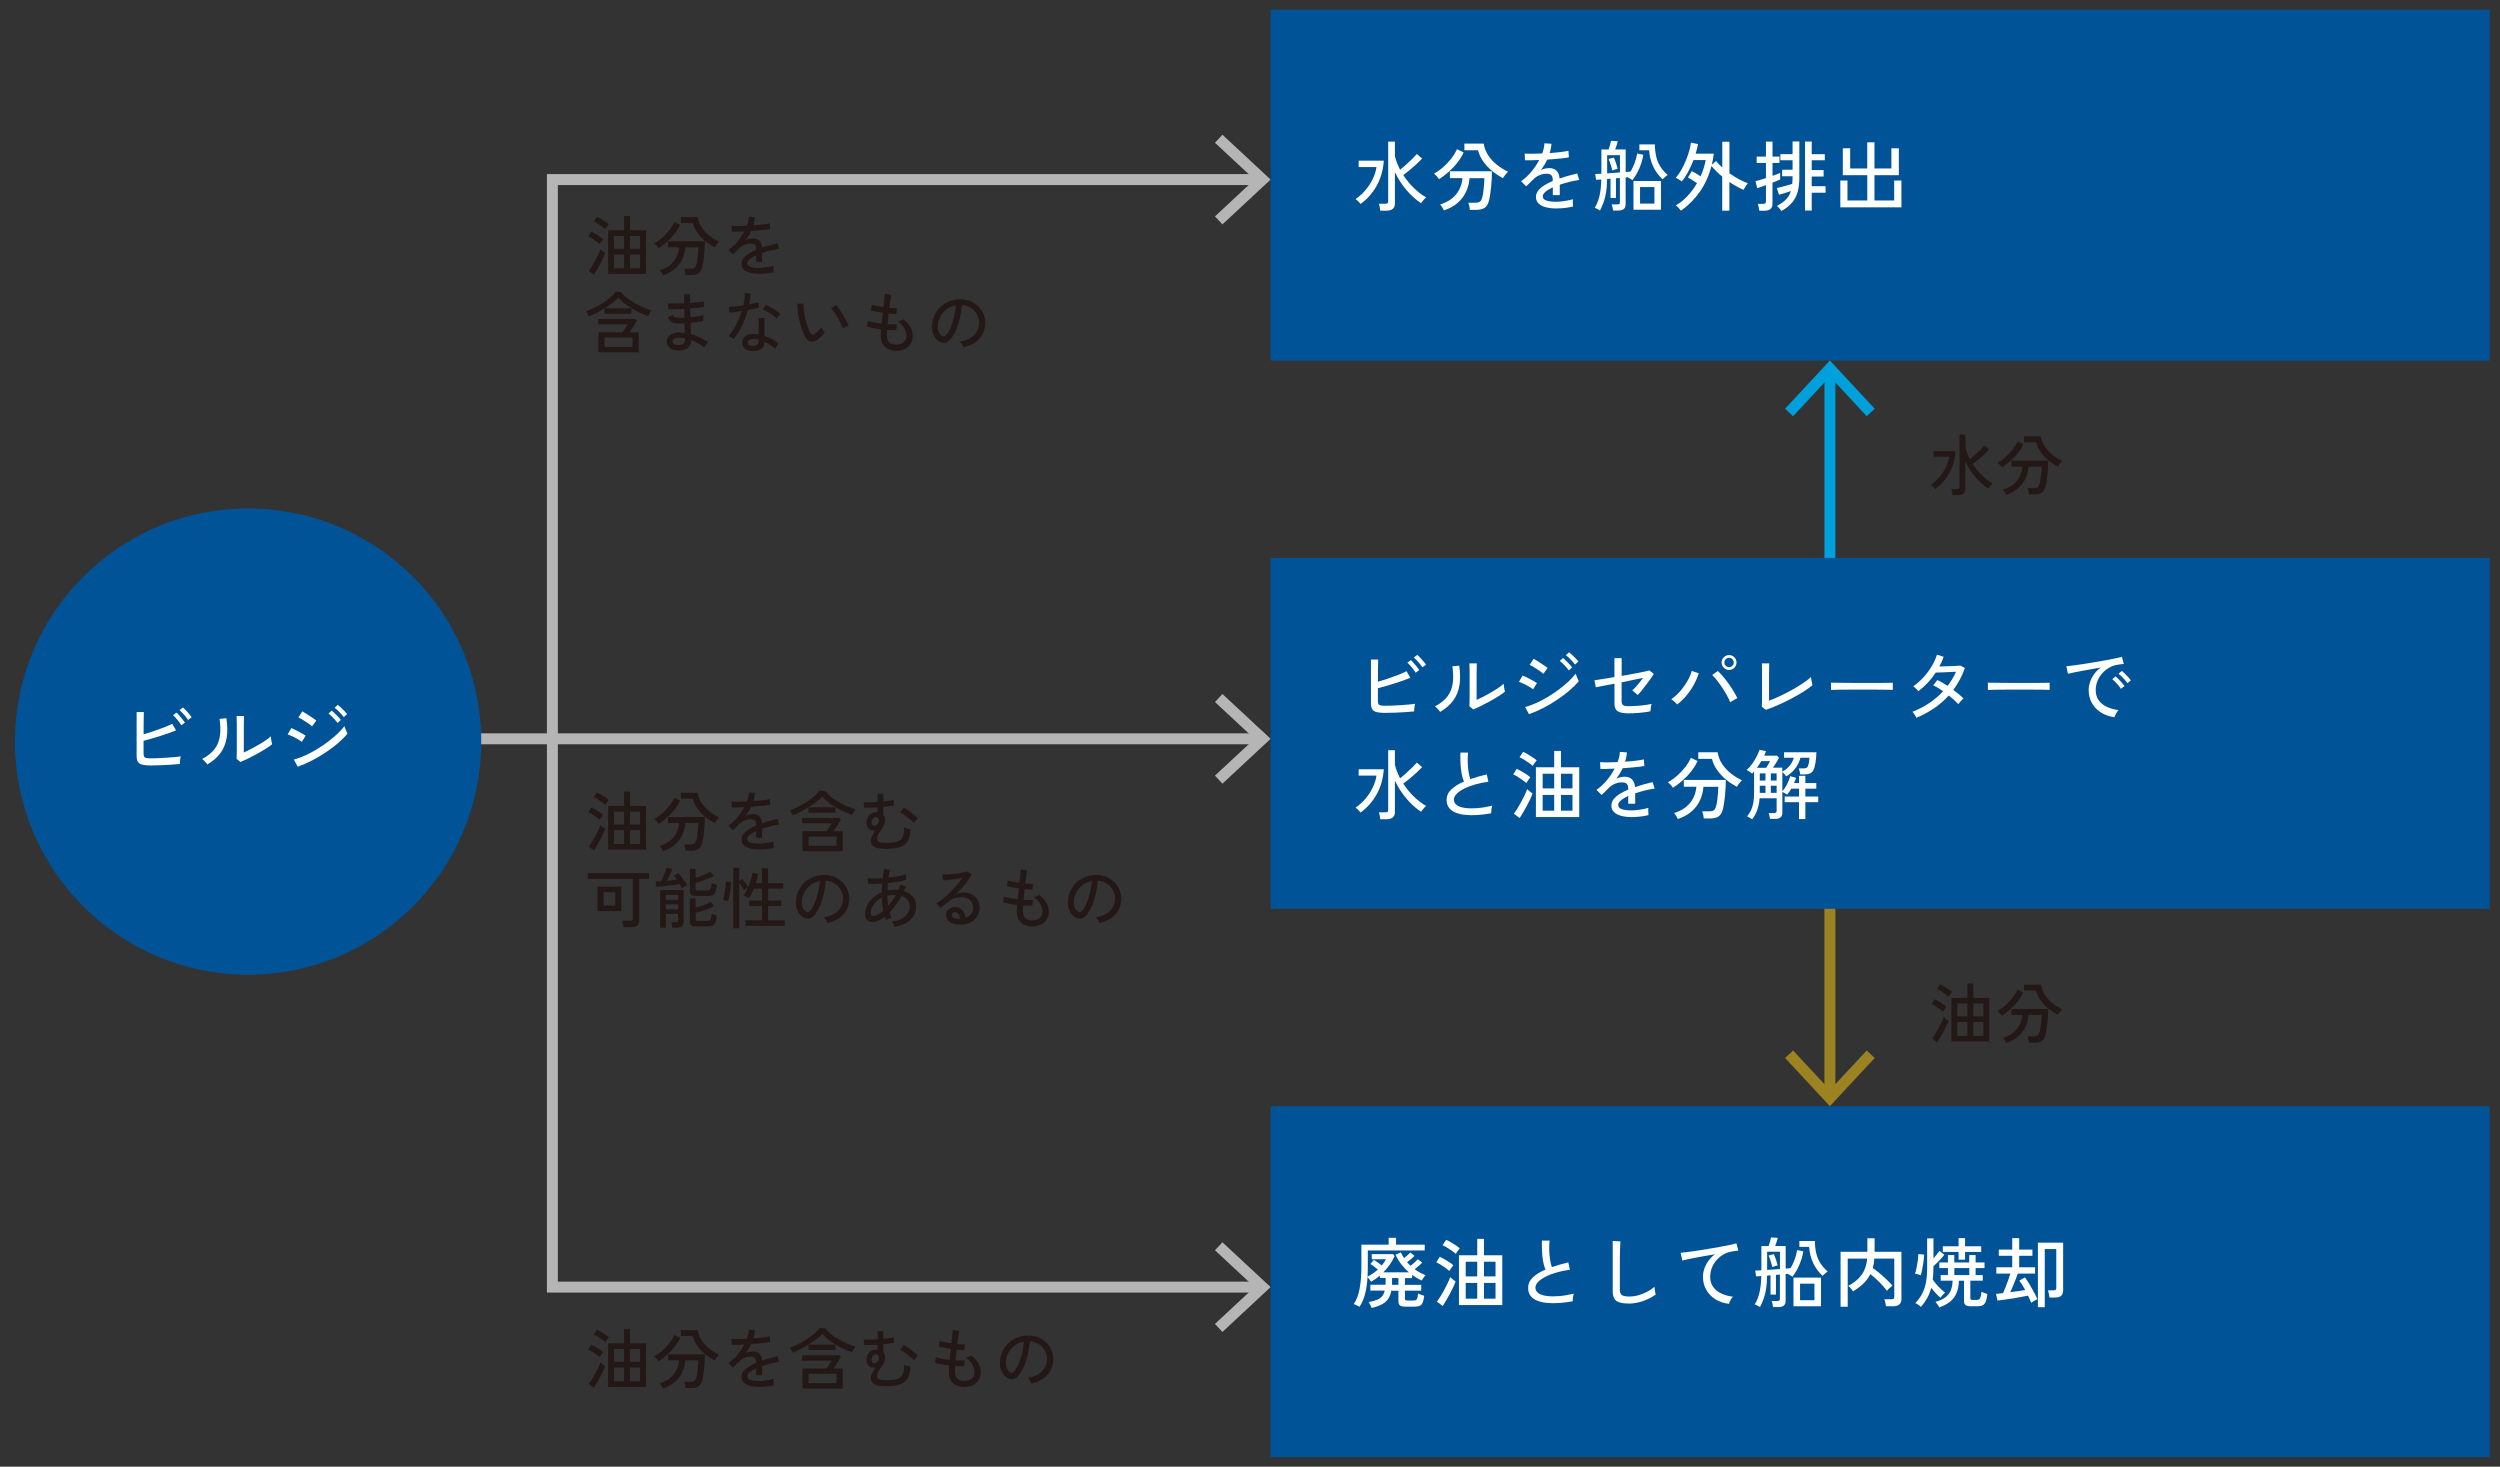 <svg xmlns="http://www.w3.org/2000/svg" viewBox="0 0 525 308" width="525" height="308">
<rect x="0" y="0" width="525" height="308" fill="#333333" stroke="none"/>
<defs>
<style>
.cls-1 {
fill: #231815;
}

.cls-2 {
fill: #fff;
}

.cls-3 {
fill: #00a0dc;
}

.cls-4 {
stroke: #00a0dc;
}

.cls-4, .cls-5, .cls-6 {
fill: none;
stroke-miterlimit: 10;
stroke-width: 2.3px;
}

.cls-5 {
stroke: #b5b5b5;
}

.cls-7 {
fill: #005396;
}

.cls-6 {
stroke: #9b8321;
}

.cls-8 {
fill: #9b8321;
}

.cls-9 {
fill: #b5b5b5;
}
</style>
</defs>
<g id="_レイヤー_2" data-name="レイヤー 2">
<g>
<polyline class="cls-5" points="264.34 37.71 116 37.71 116 270.29 264.34 270.29"/>
<polygon class="cls-9" points="256.71 28.29 255.14 29.98 263.45 37.71 255.14 45.44 256.71 47.12 266.83 37.71 256.71 28.29"/>
<polygon class="cls-9" points="256.71 279.71 255.14 278.02 263.45 270.29 255.14 262.56 256.71 260.88 266.83 270.29 256.71 279.71"/>
</g>
<g>
<line class="cls-5" x1="60.73" y1="155.15" x2="264.34" y2="155.15"/>
<polygon class="cls-9" points="256.71 164.57 255.14 162.88 263.45 155.15 255.14 147.42 256.71 145.74 266.83 155.15 256.71 164.57"/>
</g>
<rect class="cls-7" x="266.83" y="2.02" width="256.01" height="73.69"/>
<rect class="cls-7" x="266.83" y="117.16" width="256.01" height="73.69"/>
<rect class="cls-7" x="266.83" y="232.3" width="256.01" height="73.69"/>
<circle class="cls-7" cx="52.1" cy="155.73" r="48.96"/>
<g>
<line class="cls-4" x1="384.28" y1="78.2" x2="384.28" y2="117.16"/>
<polygon class="cls-3" points="374.86 85.83 376.55 87.4 384.28 79.09 392.01 87.4 393.69 85.83 384.28 75.7 374.86 85.83"/>
</g>
<g>
<line class="cls-6" x1="384.28" y1="190.84" x2="384.28" y2="229.8"/>
<polygon class="cls-8" points="374.86 222.17 376.55 220.6 384.28 228.91 392.01 220.6 393.69 222.17 384.28 232.3 374.86 222.17"/>
</g>
</g>
<g id="_和文" data-name="和文">
<g>
<path class="cls-2" d="M285.71,42.81c-.14-.16-.31-.34-.5-.54-.2-.2-.38-.36-.55-.46.8-.55,1.51-1.2,2.13-1.94.62-.74,1.13-1.53,1.52-2.36s.65-1.64.75-2.43h-3.74v-1.34h5.28c-.14,1.97-.64,3.73-1.5,5.27-.86,1.54-1.99,2.81-3.38,3.82ZM289.85,44.25c-.02-.2-.06-.45-.11-.74s-.11-.53-.18-.72h1.34c.22,0,.38-.04.48-.11.1-.07.14-.22.14-.43v-12.51h1.41v3.04c.23.97.6,1.93,1.09,2.86.41-.32.82-.67,1.25-1.06.43-.38.84-.77,1.24-1.16.4-.39.74-.75,1.03-1.08l1.1.96c-.32.34-.7.72-1.14,1.13-.44.41-.91.82-1.39,1.22s-.96.78-1.42,1.12c.62.96,1.34,1.84,2.16,2.65.82.81,1.7,1.49,2.64,2.04-.11.08-.23.19-.37.34-.14.15-.27.31-.4.47-.13.16-.23.29-.3.4-1.1-.73-2.13-1.65-3.08-2.78-.96-1.13-1.76-2.37-2.41-3.73v6.56c0,1.01-.59,1.52-1.76,1.52h-1.33Z"/>
<path class="cls-2" d="M302.19,37.62c-.05-.1-.14-.22-.27-.37-.13-.15-.26-.3-.4-.45s-.27-.27-.38-.35c.63-.33,1.26-.77,1.88-1.31s1.2-1.15,1.72-1.81c.52-.66.93-1.33,1.22-2l1.41.67c-.35.77-.81,1.5-1.36,2.2-.55.7-1.16,1.34-1.82,1.92-.66.58-1.32,1.08-1.98,1.5ZM303.21,44.18c-.03-.1-.09-.22-.18-.38-.09-.16-.19-.32-.3-.49-.11-.17-.21-.29-.3-.38,1.46-.45,2.58-1.16,3.36-2.13s1.22-2.1,1.33-3.39h-2.64v-1.44h8.82c0,.49-.01,1.03-.04,1.61-.03.58-.07,1.16-.13,1.74-.06.58-.13,1.12-.21,1.62-.08.51-.17.94-.26,1.29-.2.7-.51,1.19-.94,1.45-.42.26-1,.39-1.74.39h-1.31c-.01-.21-.05-.48-.12-.78-.07-.31-.14-.55-.22-.72h1.46c.44,0,.76-.07.96-.2s.36-.4.48-.79c.11-.32.19-.73.26-1.24.07-.51.13-1.03.17-1.56.04-.53.06-.99.06-1.36h-3.12c-.07,1.01-.32,1.96-.73,2.85s-1,1.66-1.77,2.34c-.77.67-1.73,1.2-2.9,1.58ZM315.63,37.43c-.78-.42-1.53-.91-2.25-1.5-.72-.58-1.34-1.24-1.87-1.98-.53-.74-.9-1.54-1.13-2.4h-2.86v-1.39h4.06c.14.89.45,1.69.92,2.42s1.07,1.39,1.79,1.97c.72.58,1.52,1.09,2.41,1.51-.11.09-.23.22-.38.39-.14.18-.28.35-.41.53-.13.18-.22.32-.29.44Z"/>
<path class="cls-2" d="M326.87,43.78c-.82,0-1.56-.08-2.21-.25-.65-.17-1.17-.42-1.54-.78-.38-.35-.57-.82-.57-1.39,0-.48.15-.92.46-1.32.31-.4.73-.77,1.27-1.11s1.14-.65,1.8-.93v-.18c0-.48-.1-.82-.3-1.01-.2-.19-.45-.3-.76-.32-.54-.03-1.09.05-1.63.26-.54.2-1.04.54-1.49,1.01-.19.2-.42.44-.69.7s-.51.49-.72.67l-1.07-1.07c.76-.53,1.47-1.19,2.14-1.98.67-.79,1.22-1.62,1.67-2.48-.65.03-1.25.05-1.78.06-.54.01-.94.01-1.21,0l-.06-1.42c.34.03.85.05,1.51.05s1.39-.02,2.17-.06c.14-.37.25-.74.33-1.1.08-.36.13-.71.14-1.04l1.47.1c-.03.65-.16,1.3-.38,1.95.82-.05,1.59-.12,2.31-.21.72-.09,1.27-.18,1.64-.27l.1,1.38c-.3.06-.69.13-1.18.18s-1.02.11-1.6.16c-.58.05-1.18.09-1.78.14-.16.36-.36.73-.59,1.11-.23.38-.47.74-.72,1.08.26-.14.54-.24.86-.31.31-.07.61-.1.89-.1.63,0,1.13.18,1.5.53.37.35.6.91.67,1.66.63-.22,1.27-.42,1.91-.6.65-.18,1.24-.33,1.78-.46l.43,1.36c-.74.11-1.45.25-2.14.42-.69.18-1.34.37-1.95.58v2.19h-1.46v-1.65c-.63.3-1.14.61-1.53.94-.39.33-.58.64-.58.95,0,.41.24.7.73.88.49.18,1.18.27,2.07.27.34,0,.72-.02,1.14-.07.42-.05.83-.11,1.26-.19.42-.08.8-.17,1.14-.26-.02.1-.03.24-.03.42s0,.38.02.57c.01.19.02.35.03.46v.06c-.53.14-1.11.24-1.73.31-.62.07-1.19.1-1.73.1Z"/>
<path class="cls-2" d="M336.01,44.2c-.13-.09-.31-.19-.54-.3-.23-.12-.43-.2-.58-.26.41-.64.73-1.43.97-2.37.24-.94.38-2.13.41-3.58-.21.01-.41.02-.6.04-.19.02-.35.03-.49.04l-.19-1.23c.31,0,.74-.02,1.3-.05v-5.1h1.52c.1-.28.19-.59.29-.94s.17-.65.22-.88l1.42.1c-.05.21-.13.49-.24.82-.11.34-.21.64-.32.9h2.21v4.74c.21-.02.41-.04.59-.06.18-.02.33-.04.45-.05.34-.58.63-1.2.87-1.86.24-.67.41-1.31.5-1.93l1.3.27c-.15.94-.43,1.89-.84,2.84s-.89,1.78-1.45,2.49c-.11-.08-.26-.19-.46-.31-.2-.12-.38-.22-.55-.3l-.42.05v5.66c0,.85-.5,1.28-1.49,1.28h-1.15c-.01-.17-.05-.39-.11-.66s-.13-.48-.19-.62h1.18c.2,0,.35-.03.43-.1.09-.07.13-.2.13-.39v-5.06c-.14.01-.27.02-.41.03-.13.01-.27.02-.42.03v4.14h-1.14v-4.05l-.72.06c-.01,1.09-.08,2.02-.21,2.81-.13.78-.3,1.48-.52,2.07-.22.6-.47,1.17-.76,1.73ZM337.5,36.41c.44-.03.89-.06,1.35-.1.46-.03.91-.06,1.34-.1v-3.62h-2.69v3.81ZM338.57,35.8c-.07-.37-.18-.79-.33-1.24-.14-.45-.29-.85-.44-1.18l1.12-.3c.15.36.3.76.44,1.18s.26.83.34,1.2c-.07.01-.19.04-.35.09-.16.05-.31.09-.46.14-.15.04-.26.08-.32.11ZM343.03,44.04v-6.03h5.78v6.03h-5.78ZM349.13,37.64c-.84-.77-1.5-1.67-1.98-2.72-.48-1.04-.76-2.17-.83-3.36h-2.05v-1.23h3.26c.01,1,.11,1.89.3,2.65s.49,1.45.88,2.06.9,1.17,1.5,1.7c-.09.05-.2.14-.35.26-.15.12-.29.24-.42.36s-.24.22-.31.3ZM344.41,42.76h3.02v-3.47h-3.02v3.47Z"/>
<path class="cls-2" d="M353,44.25c-.05-.07-.14-.18-.27-.33s-.26-.29-.41-.44-.28-.27-.41-.35c.89-.49,1.71-1.15,2.47-1.97.76-.82,1.43-1.72,1.99-2.69-.31-.22-.65-.45-1.02-.68-.37-.23-.66-.4-.89-.5l.82-1.36c.26.14.55.31.9.51.34.2.66.4.94.59.53-1.17.89-2.31,1.07-3.41h-2.56c-.34.9-.73,1.74-1.16,2.54-.43.8-.87,1.45-1.3,1.95-.09-.07-.21-.17-.37-.27-.16-.11-.32-.21-.49-.3-.17-.09-.3-.16-.41-.2.39-.43.77-.96,1.14-1.59.36-.63.69-1.31.98-2.02.29-.71.53-1.4.72-2.06.19-.66.31-1.23.35-1.71l1.49.3c-.05.32-.12.65-.21.99-.09.34-.18.68-.29,1.02h3.82c-.04.39-.1.79-.18,1.18-.07.39-.15.77-.24,1.14l.9-.78c.18.23.38.47.61.7.22.23.45.45.69.66v-5.41h1.5v6.62c.65.47,1.31.89,1.98,1.25s1.3.65,1.89.85c-.07.09-.17.22-.3.4s-.24.37-.36.55c-.12.19-.2.33-.24.44-.46-.19-.94-.43-1.46-.72-.51-.29-1.02-.6-1.52-.94v6.03h-1.5v-7.15c-.44-.35-.85-.72-1.23-1.1-.38-.38-.73-.75-1.04-1.11-.52,2.01-1.33,3.8-2.43,5.38-1.1,1.58-2.43,2.91-3.98,3.98Z"/>
<path class="cls-2" d="M369.45,44.25c-.02-.19-.06-.44-.13-.74-.06-.3-.13-.54-.19-.7h1.12c.21,0,.37-.04.46-.11.09-.07.14-.21.14-.42v-3.41c-.41.15-.78.29-1.11.41s-.58.21-.73.25l-.35-1.49c.25-.05.57-.14.96-.26.39-.12.81-.25,1.23-.39v-3.17h-1.95v-1.34h1.95v-3.14h1.38v3.14h1.46v1.34h-1.46v2.7c.35-.12.67-.23.95-.34.28-.11.5-.21.66-.28v1.38c-.14.08-.35.17-.65.29-.29.12-.62.25-.97.38v4.46c0,.96-.56,1.44-1.68,1.44h-1.09ZM374.09,44.33c-.04-.09-.12-.2-.24-.34-.12-.14-.24-.29-.36-.43s-.23-.25-.33-.33c.79-.41,1.42-.85,1.89-1.34s.82-1.07,1.04-1.77c-.39.14-.82.28-1.29.43-.46.15-.87.27-1.21.35l-.45-1.41c.3-.06.64-.15,1.03-.25.39-.1.78-.21,1.17-.32.39-.11.73-.22,1.03-.31.02-.21.04-.43.05-.65s.02-.45.02-.68v-.27h-2.19v-1.36h2.19v-2h-2.56v-1.28h2.56v-2.66h1.42v7.57c0,1.12-.11,2.11-.34,2.97-.23.86-.62,1.62-1.17,2.28s-1.3,1.26-2.26,1.79ZM379.05,44.2v-14.48h1.41v2.66h2.75v1.28h-2.75v2.05h2.5v1.36h-2.5v2.03h2.91v1.38h-2.91v3.73h-1.41Z"/>
<path class="cls-2" d="M386.47,43.54v-5.63h1.5v4.19h4.16v-5.31h-5.14v-5.65h1.55v4.24h3.58v-5.49h1.52v5.49h3.55v-4.24h1.57v5.65h-5.12v5.31h4.14v-4.19h1.52v5.63h-12.85Z"/>
</g>
<g>
<path class="cls-1" d="M125.95,51.25c-.17-.15-.4-.33-.69-.54-.29-.21-.6-.41-.91-.61-.31-.2-.59-.34-.82-.43l.64-1.02c.26.12.55.27.85.45.31.18.61.36.9.55.29.19.54.38.73.57-.05.06-.12.15-.22.29-.1.14-.2.28-.29.42-.09.14-.16.25-.2.32ZM124.72,57.69l-1.08-.81c.21-.26.43-.58.67-.97.24-.38.47-.79.71-1.23.23-.43.45-.85.64-1.26.19-.41.34-.76.44-1.06.06.06.15.14.27.25s.26.21.39.32c.14.11.25.18.33.23-.09.29-.24.63-.43,1.04-.19.4-.4.82-.64,1.26-.23.44-.46.85-.69,1.25-.23.39-.43.72-.61.98ZM127.11,48.1c-.17-.16-.4-.34-.69-.55-.29-.21-.6-.41-.91-.6-.31-.19-.59-.33-.82-.43l.66-.99c.24.1.52.25.85.43.32.19.63.38.93.58s.54.38.71.54c-.05.06-.12.15-.22.29-.1.14-.2.28-.3.41-.1.14-.17.24-.2.31ZM127.7,57.51v-9.16h3.36v-3.01h1.25v3.01h3.36v9.16h-7.97ZM128.94,52.25h2.11v-2.7h-2.11v2.7ZM128.94,56.34h2.11v-2.9h-2.11v2.9ZM132.3,52.25h2.11v-2.7h-2.11v2.7ZM132.3,56.34h2.11v-2.9h-2.11v2.9Z"/>
<path class="cls-1" d="M138.31,52.12c-.05-.08-.13-.19-.24-.32-.11-.13-.23-.26-.35-.39-.12-.13-.23-.23-.34-.31.55-.29,1.1-.67,1.65-1.15.55-.48,1.05-1,1.51-1.58.46-.58.81-1.16,1.06-1.75l1.23.59c-.31.67-.71,1.31-1.19,1.92-.49.61-1.02,1.17-1.6,1.68s-1.16.94-1.74,1.31ZM139.21,57.86c-.03-.08-.08-.2-.16-.34-.08-.14-.17-.28-.26-.43-.09-.15-.18-.25-.27-.33,1.28-.39,2.26-1.01,2.94-1.86.68-.85,1.07-1.84,1.16-2.97h-2.31v-1.26h7.71c0,.43-.01.9-.04,1.41-.02.51-.06,1.02-.11,1.52s-.11.98-.18,1.42c-.07.44-.15.82-.23,1.13-.18.62-.45,1.04-.82,1.27s-.88.34-1.52.34h-1.15c0-.19-.04-.42-.1-.69-.06-.27-.12-.48-.19-.63h1.27c.38,0,.66-.06.84-.17s.32-.35.42-.69c.09-.28.17-.64.23-1.08.06-.44.11-.9.15-1.37.04-.47.06-.86.06-1.19h-2.73c-.07.89-.28,1.72-.64,2.49-.36.77-.88,1.46-1.55,2.04-.67.59-1.52,1.05-2.53,1.39ZM150.07,51.95c-.68-.36-1.34-.8-1.97-1.31s-1.18-1.08-1.64-1.73-.79-1.34-.99-2.1h-2.51v-1.22h3.56c.12.77.39,1.48.81,2.12.42.64.94,1.21,1.57,1.72.63.51,1.33.95,2.11,1.32-.09.07-.2.19-.33.34-.13.15-.24.31-.36.46-.11.15-.2.28-.25.39Z"/>
<path class="cls-1" d="M159.49,57.51c-.72,0-1.36-.07-1.93-.22s-1.02-.37-1.35-.68c-.33-.31-.5-.71-.5-1.22,0-.42.13-.81.41-1.15.27-.35.64-.67,1.11-.97.47-.3,1-.57,1.57-.81v-.15c0-.42-.09-.71-.26-.88-.17-.17-.39-.26-.67-.28-.48-.03-.95.05-1.43.22s-.91.47-1.3.88c-.17.18-.37.38-.6.62s-.44.43-.63.59l-.94-.94c.66-.47,1.29-1.05,1.87-1.74.58-.69,1.07-1.41,1.46-2.17-.57.03-1.09.05-1.56.06-.47,0-.82,0-1.06,0l-.06-1.25c.3.03.74.04,1.32.04s1.22-.02,1.9-.06c.12-.33.22-.65.29-.97.07-.32.11-.62.12-.91l1.29.08c-.03.57-.14,1.14-.34,1.71.72-.05,1.39-.11,2.02-.18s1.11-.15,1.44-.24l.08,1.2c-.26.06-.6.11-1.03.16-.42.05-.89.1-1.4.14s-1.03.08-1.56.12c-.14.32-.31.64-.52.97-.21.33-.42.65-.63.94.22-.12.47-.21.75-.27.28-.06.53-.09.78-.09.55,0,.99.15,1.32.46.33.31.52.79.59,1.46.55-.2,1.11-.37,1.67-.52.56-.15,1.08-.29,1.56-.4l.38,1.19c-.64.09-1.27.22-1.88.37-.61.15-1.18.32-1.71.51v1.92h-1.27v-1.44c-.55.26-1,.53-1.34.82-.34.28-.51.56-.51.83,0,.35.21.61.64.77s1.03.24,1.81.24c.3,0,.63-.02.99-.06.36-.04.73-.1,1.1-.17.37-.07.7-.15,1-.23-.02.08-.03.21-.03.37s0,.33.01.5.02.3.03.41v.06c-.47.12-.97.21-1.51.27-.54.06-1.05.09-1.51.09Z"/>
<path class="cls-1" d="M123.65,66.46c-.07-.15-.15-.33-.27-.54-.11-.21-.23-.39-.36-.53.55-.19,1.14-.44,1.76-.75.62-.31,1.23-.66,1.82-1.04.59-.38,1.13-.78,1.6-1.19.48-.41.84-.82,1.11-1.22l1.18.2c.32.43.73.84,1.24,1.23.51.39,1.06.75,1.66,1.08.6.33,1.19.62,1.78.88.59.25,1.13.45,1.62.6-.15.18-.28.39-.4.62-.12.24-.21.43-.29.57-.77-.27-1.54-.6-2.33-1-.79-.4-1.52-.84-2.21-1.33-.68-.49-1.25-1.01-1.69-1.56-.34.37-.76.75-1.27,1.14-.51.39-1.06.76-1.64,1.13h5.64v1.13h-5.66v-1.13c-.54.35-1.1.66-1.67.95-.57.29-1.11.54-1.62.76ZM125.7,73.97v-4.2h5.04c.19-.27.38-.56.58-.88.2-.32.36-.58.47-.78h-6.17v-1.12h7.78l.34.36c-.12.21-.27.46-.45.75s-.36.57-.55.87c-.19.29-.37.56-.54.81h1.93v4.2h-8.43ZM126.97,72.85h5.87v-1.96h-5.87v1.96Z"/>
<path class="cls-1" d="M142.24,73.6c-.73-.03-1.28-.23-1.67-.6-.38-.37-.57-.82-.56-1.34,0-.35.12-.66.34-.95.22-.28.53-.51.94-.68.41-.17.88-.24,1.44-.22.19,0,.37.02.55.04.18.01.36.03.54.06l-.06-2c-.2,0-.39.02-.59.02-.2,0-.39,0-.59,0-.48,0-.85-.04-1.13-.12-.28-.08-.51-.21-.69-.4-.18-.19-.35-.44-.52-.77l1.02-.5c.14.25.3.42.48.49s.47.11.87.11c.18,0,.36,0,.55,0,.19,0,.38-.01.57-.02,0-.31-.02-.62-.02-.93,0-.31-.01-.62-.02-.93-.68.04-1.33.07-1.93.08-.61.02-1.08.02-1.43.01l-.06-1.23c.32.03.79.04,1.41.03.62,0,1.29-.03,2-.06,0-.33-.01-.65-.01-.97v-.92h1.25v.88c0,.3,0,.62.01.94.62-.05,1.2-.1,1.72-.16.52-.06.91-.12,1.18-.19v1.19c-.25.06-.64.11-1.16.16-.52.05-1.1.1-1.72.15.02.63.03,1.24.04,1.85.55-.05,1.07-.11,1.55-.19.48-.08.87-.17,1.17-.26v1.27c-.35.07-.75.14-1.21.21-.46.07-.95.12-1.48.17,0,.45.02.87.03,1.27.01.4.03.76.04,1.08.66.18,1.3.41,1.91.71.61.29,1.18.62,1.7.97-.08.07-.18.17-.3.31-.12.15-.22.29-.32.45-.1.15-.17.27-.2.36-.81-.67-1.73-1.19-2.76-1.57v.17c0,.6-.21,1.09-.67,1.49-.46.4-1.19.58-2.2.54ZM142.29,72.44c.57.02.98-.06,1.22-.24.24-.18.36-.41.36-.68v-.2c0-.08,0-.17-.01-.27-.21-.05-.43-.08-.64-.1-.21-.02-.42-.03-.63-.03-.45,0-.79.07-1.02.22-.23.15-.34.33-.34.55s.09.38.27.53.44.23.8.24Z"/>
<path class="cls-1" d="M154.05,71.22c-.07-.06-.16-.13-.29-.22-.13-.09-.27-.18-.41-.26-.15-.08-.27-.14-.37-.18.59-.66,1.12-1.45,1.6-2.37.48-.91.87-1.87,1.18-2.87-.52.08-1.01.16-1.46.22-.45.06-.81.1-1.07.12l-.18-1.22c.35,0,.79-.04,1.33-.09.54-.05,1.11-.12,1.71-.22.1-.45.18-.89.25-1.33.06-.44.1-.87.1-1.29l1.22.15c-.04.37-.08.75-.13,1.13s-.11.75-.19,1.11c.37-.07.73-.15,1.06-.22.34-.07.63-.15.88-.22l.15,1.16c-.29.08-.64.16-1.06.25-.42.09-.86.17-1.32.25-.32,1.16-.73,2.26-1.24,3.3-.51,1.04-1.09,1.98-1.74,2.81ZM157.95,73.74c-.67-.02-1.19-.21-1.56-.57-.37-.36-.55-.8-.54-1.31,0-.32.11-.61.3-.88.19-.27.47-.49.84-.64s.81-.23,1.34-.21c.17,0,.34.02.5.03.17.01.33.04.49.06v-3.44h1.22v3.75c.55.18,1.07.41,1.57.69.49.28.96.59,1.39.92-.13.12-.27.29-.41.52-.14.22-.25.42-.31.57-.69-.61-1.43-1.1-2.23-1.47-.02.68-.25,1.19-.7,1.52-.45.33-1.08.48-1.89.46ZM158.04,72.65c.41,0,.73-.09.95-.27.22-.18.34-.47.34-.88v-.17c-.35-.07-.7-.12-1.08-.14-.37,0-.67.05-.88.19-.21.14-.33.31-.34.52s.07.39.25.53c.17.14.43.21.76.21ZM163.1,66.9c-.2-.21-.47-.45-.82-.71-.35-.26-.71-.5-1.09-.72s-.71-.39-.99-.49l.64-.95c.21.08.46.2.74.35.28.15.57.31.86.5s.57.37.82.55c.25.19.46.35.62.5l-.78.97Z"/>
<path class="cls-1" d="M171.48,71.48c-.4.23-.79.33-1.18.29s-.73-.31-1.05-.81c-.27-.45-.52-.96-.74-1.55-.22-.58-.42-1.2-.58-1.86-.16-.66-.29-1.31-.37-1.96-.08-.65-.12-1.26-.11-1.83h1.32c-.02.49,0,1,.06,1.55.06.55.15,1.1.27,1.65s.28,1.07.45,1.57c.17.49.37.92.58,1.29.16.26.32.41.49.43.17.03.34-.02.5-.14.23-.16.48-.38.74-.65.26-.28.46-.53.61-.78.06.17.17.36.33.57.15.21.29.38.41.5-.21.32-.47.64-.79.96s-.63.57-.93.75ZM176.99,68.96c-.08-.25-.22-.57-.41-.97s-.4-.8-.64-1.22-.49-.81-.73-1.18c-.25-.37-.47-.66-.67-.88l1.04-.66c.21.24.46.56.72.94.27.38.53.79.79,1.23s.49.85.69,1.24c.2.39.35.72.44.99-.21.04-.44.1-.67.2-.23.1-.42.2-.56.3Z"/>
<path class="cls-1" d="M188.22,73.66c-1,0-1.79-.27-2.37-.82-.58-.55-.88-1.33-.89-2.35,0-.16,0-.35.02-.58.01-.23.03-.48.05-.76-.6-.07-1.16-.16-1.69-.26-.53-.1-.96-.2-1.29-.31l.21-1.22c.29.12.7.23,1.22.34.52.1,1.08.19,1.67.25.04-.35.08-.73.12-1.12s.08-.78.12-1.16c-.51-.07-1-.15-1.46-.24-.46-.08-.81-.16-1.06-.22l.21-1.23c.21.08.55.17.99.26.45.09.93.17,1.44.25.07-.61.14-1.16.19-1.67s.09-.89.1-1.15l1.36.21c-.06.27-.12.65-.19,1.14-.07.49-.14,1.03-.22,1.62.35.04.66.07.95.08.29.02.52.02.7.01l-.18,1.22c-.18,0-.41-.01-.69-.04-.28-.02-.59-.05-.92-.09-.04.37-.08.75-.12,1.13s-.08.76-.1,1.12c.39.02.76.03,1.1.03.34,0,.62,0,.85-.02l-.13,1.22c-.54.03-1.18.01-1.9-.04-.03.46-.04.85-.04,1.18,0,.64.15,1.13.46,1.45.31.32.81.48,1.5.48s1.18-.16,1.56-.49.57-.79.57-1.4c0-.49-.15-1.01-.46-1.56-.31-.55-.77-1.01-1.37-1.41.2-.04.41-.1.63-.2.22-.1.39-.19.49-.29.67.49,1.18,1.04,1.52,1.66.34.62.51,1.23.51,1.84s-.14,1.19-.43,1.66c-.29.47-.69.83-1.2,1.09-.51.26-1.12.39-1.81.39Z"/>
<path class="cls-1" d="M202.32,72.96c-.05-.17-.15-.38-.3-.64s-.31-.45-.46-.58c.84-.13,1.55-.37,2.14-.73.59-.35,1.04-.79,1.36-1.3.32-.51.5-1.07.53-1.67.03-.56-.05-1.08-.23-1.55-.18-.47-.44-.88-.78-1.24s-.73-.64-1.17-.85-.92-.33-1.42-.36c-.07.91-.2,1.82-.41,2.74-.21.92-.48,1.78-.83,2.58-.35.79-.77,1.46-1.25,1.99-.33.35-.66.56-.99.63-.33.07-.68.02-1.04-.13-.35-.15-.67-.39-.95-.73-.28-.34-.49-.75-.64-1.23s-.21-.99-.18-1.54c.05-.82.24-1.58.58-2.27.34-.69.8-1.29,1.38-1.79.58-.5,1.24-.88,1.99-1.13s1.54-.36,2.39-.31c.67.04,1.31.19,1.9.46.6.27,1.12.64,1.58,1.11.46.47.81,1.01,1.06,1.64.25.63.35,1.32.31,2.07-.07,1.21-.5,2.24-1.3,3.08-.8.84-1.9,1.42-3.28,1.74ZM197.84,70.57c.1.07.22.1.36.09s.27-.08.41-.22c.36-.38.69-.9.99-1.57.29-.66.54-1.4.73-2.23s.32-1.66.38-2.51c-.71.13-1.34.4-1.89.81s-.99.91-1.32,1.51c-.33.6-.51,1.25-.55,1.96-.03.51.05.96.22,1.34.18.38.4.65.66.8Z"/>
</g>
<g>
<path class="cls-1" d="M406.4,102.71c-.12-.14-.27-.3-.44-.48s-.33-.31-.48-.41c.7-.48,1.32-1.05,1.86-1.7.54-.65.98-1.34,1.33-2.07.35-.73.56-1.44.66-2.13h-3.28v-1.18h4.62c-.12,1.73-.56,3.26-1.32,4.61-.76,1.35-1.74,2.46-2.95,3.34ZM410.03,103.97c-.02-.18-.05-.39-.1-.64s-.1-.46-.15-.63h1.18c.2,0,.34-.03.42-.1.08-.06.13-.19.13-.38v-10.95h1.23v2.66c.21.85.52,1.69.95,2.51.35-.28.72-.59,1.09-.92.37-.34.73-.67,1.08-1.02.35-.34.65-.66.9-.94l.97.84c-.28.3-.61.63-1,.99-.39.36-.79.72-1.22,1.07-.42.35-.84.68-1.24.98.54.84,1.17,1.61,1.89,2.32.72.71,1.49,1.3,2.31,1.79-.09.07-.2.17-.32.3-.12.14-.24.27-.35.41-.11.14-.2.26-.27.35-.96-.63-1.86-1.45-2.7-2.44-.83-.99-1.54-2.08-2.11-3.26v5.74c0,.89-.51,1.33-1.54,1.33h-1.16Z"/>
<path class="cls-1" d="M420.4,98.18c-.05-.08-.13-.19-.24-.32-.11-.13-.23-.26-.35-.39-.12-.13-.23-.23-.34-.31.55-.29,1.1-.67,1.64-1.15s1.05-1,1.5-1.58.81-1.16,1.06-1.75l1.23.59c-.31.67-.7,1.31-1.19,1.92-.49.61-1.02,1.17-1.6,1.68-.58.51-1.16.94-1.74,1.31ZM421.3,103.92c-.03-.08-.08-.2-.16-.34-.08-.14-.17-.28-.26-.43-.09-.15-.18-.25-.27-.33,1.28-.39,2.26-1.01,2.94-1.86.68-.85,1.07-1.84,1.16-2.97h-2.31v-1.26h7.71c0,.43-.01.9-.04,1.41-.02.51-.06,1.02-.11,1.52-.05.5-.11.98-.18,1.42-.07.44-.15.82-.23,1.13-.18.62-.45,1.04-.82,1.27-.37.23-.88.34-1.52.34h-1.15c0-.19-.04-.42-.11-.69s-.12-.48-.19-.63h1.27c.38,0,.66-.06.84-.17.18-.12.32-.35.42-.69.09-.28.17-.64.23-1.08s.11-.9.15-1.37c.04-.47.06-.86.06-1.19h-2.73c-.07.89-.28,1.72-.64,2.49s-.88,1.46-1.55,2.04-1.52,1.05-2.53,1.39ZM432.16,98.01c-.68-.36-1.34-.8-1.97-1.31s-1.18-1.08-1.64-1.73-.79-1.34-.99-2.1h-2.51v-1.22h3.56c.12.77.39,1.48.8,2.12.42.64.94,1.21,1.57,1.72.63.51,1.33.95,2.11,1.32-.09.07-.2.19-.33.34-.13.15-.25.31-.36.46-.11.15-.2.28-.25.39Z"/>
</g>
<g>
<path class="cls-1" d="M125.95,172.15c-.17-.15-.4-.33-.69-.54-.29-.21-.6-.41-.91-.61-.31-.2-.59-.34-.82-.43l.64-1.02c.26.12.55.27.85.45.31.18.61.36.9.55.29.19.54.38.73.57-.05.06-.12.15-.22.29-.1.14-.2.28-.29.42-.09.14-.16.25-.2.32ZM124.72,178.59l-1.08-.81c.21-.26.43-.58.67-.97.24-.38.47-.79.71-1.23.23-.43.45-.85.64-1.26.19-.41.34-.76.44-1.06.06.06.15.14.27.25s.26.21.39.32c.14.11.25.18.33.23-.09.29-.24.63-.43,1.04-.19.4-.4.82-.64,1.26-.23.44-.46.85-.69,1.25-.23.39-.43.72-.61.98ZM127.11,169c-.17-.16-.4-.34-.69-.55-.29-.21-.6-.41-.91-.6-.31-.19-.59-.33-.82-.43l.66-.99c.24.1.52.25.85.43.32.19.63.38.93.58s.54.38.71.54c-.05.06-.12.15-.22.29-.1.14-.2.28-.3.41-.1.14-.17.24-.2.31ZM127.7,178.41v-9.16h3.36v-3.01h1.25v3.01h3.36v9.16h-7.97ZM128.94,173.15h2.11v-2.7h-2.11v2.7ZM128.94,177.23h2.11v-2.9h-2.11v2.9ZM132.3,173.15h2.11v-2.7h-2.11v2.7ZM132.3,177.23h2.11v-2.9h-2.11v2.9Z"/>
<path class="cls-1" d="M138.31,173.02c-.05-.08-.13-.19-.24-.32-.11-.13-.23-.26-.35-.39-.12-.13-.23-.23-.34-.31.55-.29,1.1-.67,1.65-1.15.55-.48,1.05-1,1.51-1.58.46-.58.81-1.16,1.06-1.75l1.23.59c-.31.67-.71,1.31-1.19,1.92-.49.61-1.02,1.17-1.6,1.68s-1.16.94-1.74,1.31ZM139.21,178.76c-.03-.08-.08-.2-.16-.34-.08-.14-.17-.28-.26-.43-.09-.15-.18-.25-.27-.33,1.28-.39,2.26-1.01,2.94-1.86.68-.85,1.07-1.84,1.16-2.97h-2.31v-1.26h7.71c0,.43-.01.9-.04,1.41-.02.51-.06,1.02-.11,1.52s-.11.98-.18,1.42c-.07.44-.15.82-.23,1.13-.18.62-.45,1.04-.82,1.27s-.88.34-1.52.34h-1.15c0-.19-.04-.42-.1-.69-.06-.27-.12-.48-.19-.63h1.27c.38,0,.66-.06.84-.17s.32-.35.42-.69c.09-.28.17-.64.23-1.08.06-.44.11-.9.15-1.37.04-.47.06-.86.06-1.19h-2.73c-.07.89-.28,1.72-.64,2.49-.36.77-.88,1.46-1.55,2.04-.67.59-1.52,1.05-2.53,1.39ZM150.07,172.85c-.68-.36-1.34-.8-1.97-1.31s-1.18-1.08-1.64-1.73-.79-1.34-.99-2.1h-2.51v-1.22h3.56c.12.77.39,1.48.81,2.12.42.64.94,1.21,1.57,1.72.63.51,1.33.95,2.11,1.32-.09.07-.2.19-.33.34-.13.15-.24.31-.36.46-.11.15-.2.28-.25.39Z"/>
<path class="cls-1" d="M159.49,178.41c-.72,0-1.36-.07-1.93-.22s-1.02-.37-1.35-.68c-.33-.31-.5-.71-.5-1.22,0-.42.13-.81.41-1.15.27-.35.64-.67,1.11-.97.47-.3,1-.57,1.57-.81v-.15c0-.42-.09-.71-.26-.88-.17-.17-.39-.26-.67-.28-.48-.03-.95.05-1.43.22s-.91.47-1.3.88c-.17.18-.37.38-.6.62s-.44.43-.63.59l-.94-.94c.66-.47,1.29-1.05,1.87-1.74.58-.69,1.07-1.41,1.46-2.17-.57.03-1.09.05-1.56.06-.47,0-.82,0-1.06,0l-.06-1.25c.3.03.74.04,1.32.04s1.22-.02,1.9-.06c.12-.33.22-.65.29-.97.07-.32.11-.62.12-.91l1.29.08c-.03.57-.14,1.14-.34,1.71.72-.05,1.39-.11,2.02-.18s1.11-.15,1.44-.24l.08,1.2c-.26.06-.6.11-1.03.16-.42.05-.89.1-1.4.14s-1.03.08-1.56.12c-.14.32-.31.64-.52.97-.21.33-.42.65-.63.94.22-.12.47-.21.75-.27.28-.06.53-.09.78-.09.55,0,.99.15,1.32.46.33.31.52.79.59,1.46.55-.2,1.11-.37,1.67-.52.56-.15,1.08-.29,1.56-.4l.38,1.19c-.64.09-1.27.22-1.88.37-.61.15-1.18.32-1.71.51v1.92h-1.27v-1.44c-.55.26-1,.53-1.34.82-.34.28-.51.56-.51.83,0,.35.21.61.64.77s1.03.24,1.81.24c.3,0,.63-.02.99-.06.36-.04.73-.1,1.1-.17.37-.07.7-.15,1-.23-.02.08-.03.21-.03.37s0,.33.01.5.02.3.03.41v.06c-.47.12-.97.21-1.51.27-.54.06-1.05.09-1.51.09Z"/>
<path class="cls-1" d="M166.49,171.24c-.07-.15-.15-.33-.27-.54-.11-.21-.23-.39-.36-.53.55-.19,1.14-.44,1.76-.75.62-.31,1.23-.66,1.82-1.04.59-.38,1.13-.78,1.6-1.19.48-.41.84-.82,1.11-1.22l1.18.2c.32.43.73.84,1.24,1.23.51.39,1.06.75,1.66,1.08.6.33,1.19.62,1.78.88.59.25,1.13.45,1.62.6-.15.18-.28.39-.4.62-.12.24-.21.43-.29.57-.77-.27-1.54-.6-2.33-1-.79-.4-1.52-.84-2.21-1.33-.68-.49-1.25-1.01-1.69-1.56-.34.37-.76.75-1.27,1.14-.51.39-1.06.76-1.64,1.13h5.64v1.13h-5.66v-1.13c-.54.35-1.1.66-1.67.95-.57.29-1.11.54-1.62.76ZM168.54,178.75v-4.2h5.04c.19-.27.38-.56.58-.88.2-.32.36-.58.47-.78h-6.17v-1.12h7.78l.34.36c-.12.21-.27.46-.45.75s-.36.57-.55.87c-.19.29-.37.56-.54.81h1.93v4.2h-8.43ZM169.81,177.62h5.87v-1.96h-5.87v1.96Z"/>
<path class="cls-1" d="M186.33,178.27c-.78,0-1.43-.05-1.94-.15-.51-.1-.89-.28-1.13-.54-.25-.26-.37-.63-.37-1.11,0-.35.1-.7.31-1.05.21-.35.42-.71.62-1.11-.21.07-.41.08-.62.06s-.41-.11-.59-.24c-.27-.21-.46-.48-.57-.83s-.11-.7-.02-1.08c.12-.55.36-.96.73-1.22.36-.26.74-.41,1.13-.43h.21c.06,0,.13,0,.2.03v-1.06c-.5.04-1,.07-1.48.08-.49.02-.93.02-1.34.01l-.1-1.18c.32.03.74.04,1.27.03.53,0,1.08-.03,1.66-.07v-1.72h1.2v1.62c.44-.05.85-.1,1.23-.15s.7-.11.94-.18l.03,1.19c-.29.05-.62.09-1,.14-.38.05-.78.09-1.2.13v1.67c.38.44.48,1,.29,1.68-.09.34-.23.65-.4.94s-.35.56-.53.82c-.18.26-.34.5-.46.74-.13.24-.19.48-.19.72,0,.27.05.48.16.62.11.15.31.24.62.29.31.05.76.07,1.34.07.75,0,1.35-.06,1.81-.17.46-.11.82-.29,1.07-.55s.42-.59.52-1c.09-.42.14-.93.15-1.53.07.05.2.1.37.16.17.06.35.11.53.15.18.04.32.07.4.08-.02.98-.18,1.77-.5,2.37-.31.6-.82,1.04-1.52,1.32-.7.28-1.65.42-2.84.42ZM183.26,173.31c.21.15.44.16.71.02s.45-.39.54-.78c.07-.27.06-.49-.04-.66-.1-.17-.23-.27-.39-.32-.19-.05-.38,0-.59.13s-.36.39-.44.77c-.08.39,0,.67.22.84ZM191.92,172.85c-.14-.17-.33-.36-.57-.57-.24-.21-.5-.42-.78-.64s-.56-.42-.83-.61c-.28-.19-.52-.34-.75-.45l.83-.95c.28.15.6.35.97.61.36.26.73.53,1.08.81.36.28.66.53.89.76l-.84,1.05Z"/>
<path class="cls-1" d="M130.95,194.7c-.02-.19-.06-.42-.12-.69-.06-.27-.12-.49-.19-.64h1.69c.2,0,.34-.03.43-.1.09-.06.13-.2.13-.39v-8.33h-9.44v-1.19h12.84v1.19h-2.06v8.79c0,.47-.13.81-.39,1.03-.26.22-.66.33-1.2.33h-1.69ZM125.47,191.34v-5.15h5.01v5.15h-5.01ZM126.76,190.15h2.45v-2.79h-2.45v2.79Z"/>
<path class="cls-1" d="M143.2,186.56c-.06-.13-.13-.27-.22-.43-.09-.15-.18-.32-.29-.5-.31.07-.67.13-1.1.19s-.87.12-1.32.17c-.46.06-.89.1-1.31.15-.42.04-.77.08-1.06.1l-.25-1.11c.32,0,.7-.01,1.15-.04.14-.24.29-.55.46-.92.16-.37.31-.73.46-1.09s.23-.65.28-.86l1.19.28c-.07.2-.16.44-.29.73-.13.29-.27.59-.42.9s-.29.59-.43.85c.78-.07,1.47-.16,2.07-.27-.22-.32-.43-.58-.63-.8l.97-.57c.19.19.4.44.63.75.23.31.46.63.69.95s.4.6.53.85c-.08.04-.18.1-.33.18-.15.08-.29.17-.43.26s-.25.16-.33.22ZM138.63,194.82v-7.91h4.93v6.68c0,.81-.47,1.22-1.41,1.22h-.97c0-.16-.04-.36-.1-.6s-.11-.42-.17-.55h.97c.19,0,.32-.03.4-.1.08-.06.12-.19.12-.36v-1.3h-2.58v2.93h-1.19ZM139.82,188.97h2.58v-1.06h-2.58v1.06ZM139.82,190.96h2.58v-1.05h-2.58v1.05ZM146.15,188.14c-.48,0-.81-.07-.99-.22-.19-.15-.28-.4-.28-.74v-4.73h1.18v1.93c.35-.1.71-.23,1.1-.38.39-.15.76-.31,1.11-.48.35-.17.65-.34.88-.5l.76.92c-.34.19-.73.38-1.2.57s-.93.38-1.39.54c-.47.16-.89.29-1.26.38v1.19c0,.13.03.23.1.29.07.06.2.09.41.09h1.82c.25,0,.45-.04.59-.11.14-.07.25-.22.32-.45.07-.22.13-.56.17-.99.13.07.31.14.52.22.22.08.4.14.55.19-.07.65-.18,1.14-.33,1.47-.15.33-.34.54-.59.65-.25.11-.56.16-.94.16h-2.52ZM146.15,194.54c-.48,0-.81-.07-.99-.22-.19-.15-.28-.4-.28-.74v-4.89h1.2v1.92c.35-.09.73-.21,1.13-.34.4-.14.78-.28,1.14-.44.36-.16.67-.31.91-.46l.71.94c-.35.18-.75.35-1.21.53-.46.18-.93.34-1.4.49s-.9.27-1.28.35v1.33c0,.13.03.23.1.29.07.07.2.1.39.1h1.81c.25,0,.45-.04.59-.1s.25-.22.32-.44c.07-.22.13-.56.17-.99.13.07.31.15.52.22s.4.14.55.18c-.07.65-.18,1.14-.33,1.47-.15.33-.34.54-.59.65-.25.11-.56.16-.94.16h-2.52Z"/>
<path class="cls-1" d="M152.88,189.26c-.07-.03-.17-.07-.31-.11-.15-.05-.29-.09-.42-.13-.14-.04-.24-.07-.32-.08.07-.21.15-.47.22-.8.07-.33.13-.68.18-1.06.05-.37.09-.73.13-1.08.03-.35.05-.63.05-.87l1.11.1c0,.32-.04.67-.08,1.06-.04.39-.1.78-.16,1.17-.07.39-.13.75-.2,1.06-.07.32-.13.56-.19.74ZM153.98,194.93v-12.7h1.25v2.76l.69-.42c.21.26.42.56.66.88.23.33.41.6.53.83.21-.49.4-1.01.56-1.53s.27-1.01.34-1.44l1.18.2c-.04.32-.09.64-.17.97-.08.33-.16.66-.27.99h1.27v-3.14h1.29v3.14h3.16v1.15h-3.16v2.48h2.74v1.18h-2.74v2.97h3.49v1.18h-8.26v-1.18h3.49v-2.97h-2.7v-1.18h2.7v-2.48h-1.69c-.17.38-.35.75-.53,1.1-.19.35-.38.66-.59.93-.07-.06-.18-.12-.33-.2-.15-.07-.29-.14-.43-.21s-.26-.11-.36-.13c.18-.22.35-.49.51-.78.16-.3.32-.62.47-.95l-.88.55c-.1-.21-.25-.47-.43-.76-.18-.29-.36-.55-.52-.78v9.55h-1.25Z"/>
<path class="cls-1" d="M173.76,193.86c-.05-.17-.15-.38-.3-.64s-.31-.45-.46-.58c.84-.13,1.55-.37,2.14-.73.59-.35,1.04-.79,1.36-1.3.32-.51.5-1.07.53-1.67.03-.56-.05-1.08-.23-1.55-.18-.47-.44-.88-.78-1.24s-.73-.64-1.17-.85-.92-.33-1.42-.36c-.07.91-.2,1.82-.41,2.74-.21.92-.48,1.78-.83,2.58-.35.79-.77,1.46-1.25,1.99-.33.35-.66.56-.99.63-.33.07-.68.02-1.04-.13-.35-.15-.67-.39-.95-.73-.28-.34-.49-.75-.64-1.23s-.21-.99-.18-1.54c.05-.82.24-1.58.58-2.27.34-.69.8-1.29,1.38-1.79.58-.5,1.24-.88,1.99-1.13s1.54-.36,2.39-.31c.67.04,1.31.19,1.9.46.6.27,1.12.64,1.58,1.11.46.47.81,1.01,1.06,1.64.25.63.35,1.32.31,2.07-.07,1.21-.5,2.24-1.3,3.08-.8.84-1.9,1.42-3.28,1.74ZM169.28,191.46c.1.07.22.1.36.09s.27-.08.41-.22c.36-.38.69-.9.99-1.57.29-.66.54-1.4.73-2.23s.32-1.66.38-2.51c-.71.13-1.34.4-1.89.81s-.99.91-1.32,1.51c-.33.6-.51,1.25-.55,1.96-.03.51.05.96.22,1.34.18.38.4.65.66.8Z"/>
<path class="cls-1" d="M187.84,194.65c-.04-.15-.1-.33-.2-.55-.1-.22-.21-.4-.34-.55,1.2-.17,2.13-.54,2.77-1.11.64-.57.97-1.26.97-2.09,0-.55-.15-1.01-.46-1.39s-.73-.65-1.27-.83c-.74,1.39-1.57,2.55-2.49,3.47.06.2.12.39.18.57.06.19.14.37.21.55-.17.04-.37.11-.61.22-.24.11-.42.21-.54.3-.05-.12-.09-.24-.13-.36-.04-.12-.09-.24-.13-.36-.53.41-1.05.71-1.57.9-.51.19-.98.25-1.41.19-.18-.03-.35-.1-.53-.22-.18-.12-.32-.29-.44-.52-.12-.23-.17-.53-.17-.9,0-.67.15-1.3.46-1.9.3-.59.72-1.12,1.25-1.59.53-.47,1.13-.84,1.8-1.11,0-.32,0-.63.02-.94s.03-.61.05-.9c-.6.05-1.16.08-1.68.09-.52.01-.95,0-1.27-.02l-.11-1.19c.35.04.81.06,1.38.06s1.16-.02,1.79-.06c.05-.36.09-.71.14-1.04.05-.33.1-.64.15-.93l1.2.22c-.06.25-.11.51-.15.78-.05.27-.09.56-.13.85.7-.07,1.37-.17,2.02-.28.65-.11,1.19-.24,1.62-.39l.14,1.13c-.47.14-1.05.27-1.74.38-.7.12-1.42.21-2.16.29-.04.5-.07,1.03-.08,1.57.22-.05.45-.08.69-.11s.47-.04.7-.04c.15,0,.3,0,.44.01s.29.02.43.04c.16-.35.3-.72.42-1.09l1.16.34c-.07.17-.13.34-.2.5s-.14.34-.21.5c.78.24,1.41.63,1.88,1.18.47.54.7,1.21.7,2.02,0,.76-.18,1.43-.55,2.02-.36.59-.88,1.07-1.55,1.46-.67.38-1.47.65-2.39.81ZM183.89,192.3c.45-.16.98-.5,1.58-1.02-.08-.44-.15-.89-.2-1.35-.05-.46-.09-.93-.1-1.41-.68.35-1.24.82-1.67,1.39-.43.57-.64,1.19-.64,1.85,0,.36.1.57.3.62s.45.02.73-.08ZM186.53,190.23c.27-.33.54-.68.82-1.06.28-.38.53-.79.76-1.23-.07,0-.13-.01-.2-.01h-.2c-.48,0-.93.06-1.37.17,0,.36.03.73.06,1.09s.07.71.12,1.06Z"/>
<path class="cls-1" d="M201.69,194.15c-1.04,0-1.8-.19-2.29-.57-.49-.38-.73-.85-.73-1.41,0-.35.09-.66.27-.91.18-.25.41-.44.7-.57.29-.13.59-.2.91-.2.62,0,1.12.21,1.52.64.4.42.63.96.71,1.62.45-.15.83-.4,1.13-.76.31-.36.46-.82.46-1.38,0-.43-.1-.81-.3-1.13-.2-.33-.48-.58-.83-.77-.35-.19-.77-.28-1.23-.28-1.22,0-2.24.35-3.05,1.05-.17.15-.39.34-.67.57-.28.23-.54.43-.78.61l-.87-.94c.44-.26.91-.6,1.41-1.01.5-.41,1.01-.86,1.5-1.36.5-.49.97-1,1.42-1.53.45-.52.84-1.03,1.18-1.53-.39.09-.84.18-1.34.27s-1,.16-1.48.22c-.48.06-.89.1-1.23.12l-.22-1.23c.25,0,.57,0,.94-.02.38-.02.78-.06,1.2-.1.42-.05.84-.1,1.25-.16.41-.06.77-.13,1.09-.2.32-.07.56-.15.71-.21l.97.66c-.21.42-.49.87-.83,1.34-.34.47-.72.95-1.13,1.42-.41.48-.84.93-1.27,1.37.21-.1.45-.19.71-.25.26-.06.51-.1.76-.1.68,0,1.28.14,1.79.41.51.27.92.64,1.21,1.12s.44,1.03.44,1.67c0,.68-.17,1.29-.51,1.83-.34.54-.81.96-1.41,1.27s-1.3.46-2.09.46ZM201.45,192.96h.17c-.03-.41-.14-.75-.34-1.01-.2-.26-.44-.39-.74-.39-.2,0-.36.05-.48.15s-.19.24-.19.43c0,.23.12.42.36.57.24.15.65.23,1.22.25Z"/>
<path class="cls-1" d="M216.78,194.56c-1,0-1.79-.27-2.37-.82-.58-.55-.88-1.33-.89-2.35,0-.16,0-.35.02-.58.01-.23.03-.48.05-.76-.6-.07-1.16-.16-1.69-.26-.53-.1-.96-.2-1.29-.31l.21-1.22c.29.12.7.23,1.22.34.52.1,1.08.19,1.67.25.04-.35.08-.73.12-1.12s.08-.78.12-1.16c-.51-.07-1-.15-1.46-.24-.46-.08-.81-.16-1.06-.22l.21-1.23c.21.08.55.17.99.26.45.09.93.17,1.44.25.07-.61.14-1.16.19-1.67s.09-.89.1-1.15l1.36.21c-.06.27-.12.65-.19,1.14-.07.49-.14,1.03-.22,1.62.35.04.66.07.95.08.29.02.52.02.7.01l-.18,1.22c-.18,0-.41-.01-.69-.04-.28-.02-.59-.05-.92-.09-.04.37-.08.75-.12,1.13s-.08.76-.1,1.12c.39.02.76.03,1.1.03.34,0,.62,0,.85-.02l-.13,1.22c-.54.03-1.18.01-1.9-.04-.03.46-.04.85-.04,1.18,0,.64.15,1.13.46,1.45.31.32.81.48,1.5.48s1.18-.16,1.56-.49.57-.79.57-1.4c0-.49-.15-1.01-.46-1.56-.31-.55-.77-1.01-1.37-1.41.2-.04.41-.1.63-.2.22-.1.39-.19.49-.29.67.49,1.18,1.04,1.52,1.66.34.62.51,1.23.51,1.84s-.14,1.19-.43,1.66c-.29.47-.69.83-1.2,1.09-.51.26-1.12.39-1.81.39Z"/>
<path class="cls-1" d="M230.88,193.86c-.05-.17-.15-.38-.3-.64s-.31-.45-.46-.58c.84-.13,1.55-.37,2.14-.73.59-.35,1.04-.79,1.36-1.3.32-.51.5-1.07.53-1.67.03-.56-.05-1.08-.23-1.55-.18-.47-.44-.88-.78-1.24s-.73-.64-1.17-.85-.92-.33-1.42-.36c-.07.91-.2,1.82-.41,2.74-.21.92-.48,1.78-.83,2.58-.35.79-.77,1.46-1.25,1.99-.33.35-.66.56-.99.63-.33.07-.68.02-1.04-.13-.35-.15-.67-.39-.95-.73-.28-.34-.49-.75-.64-1.23s-.21-.99-.18-1.54c.05-.82.24-1.58.58-2.27.34-.69.8-1.29,1.38-1.79.58-.5,1.24-.88,1.99-1.13s1.54-.36,2.39-.31c.67.04,1.31.19,1.9.46.6.27,1.12.64,1.58,1.11.46.47.81,1.01,1.06,1.64.25.63.35,1.32.31,2.07-.07,1.21-.5,2.24-1.3,3.08-.8.84-1.9,1.42-3.28,1.74ZM226.4,191.46c.1.07.22.1.36.09s.27-.08.41-.22c.36-.38.69-.9.99-1.57.29-.66.54-1.4.73-2.23s.32-1.66.38-2.51c-.71.13-1.34.4-1.89.81s-.99.91-1.32,1.51c-.33.6-.51,1.25-.55,1.96-.03.51.05.96.22,1.34.18.38.4.65.66.8Z"/>
</g>
<g>
<path class="cls-1" d="M125.95,284.99c-.17-.15-.4-.33-.69-.54-.29-.21-.6-.41-.91-.61-.31-.2-.59-.34-.82-.43l.64-1.02c.26.12.55.27.85.45.31.18.61.36.9.55.29.19.54.38.73.57-.05.06-.12.15-.22.29-.1.14-.2.28-.29.42-.09.14-.16.25-.2.32ZM124.72,291.43l-1.08-.81c.21-.26.43-.58.67-.97.24-.38.47-.79.71-1.23.23-.43.45-.85.64-1.26.19-.41.34-.76.44-1.06.06.06.15.14.27.25s.26.21.39.32c.14.11.25.18.33.23-.09.29-.24.63-.43,1.04-.19.4-.4.82-.64,1.26-.23.44-.46.85-.69,1.25-.23.39-.43.72-.61.98ZM127.11,281.84c-.17-.16-.4-.34-.69-.55-.29-.21-.6-.41-.91-.6-.31-.19-.59-.33-.82-.43l.66-.99c.24.1.52.25.85.43.32.19.63.38.93.58s.54.38.71.54c-.05.06-.12.15-.22.29-.1.14-.2.28-.3.41-.1.14-.17.24-.2.31ZM127.7,291.25v-9.16h3.36v-3.01h1.25v3.01h3.36v9.16h-7.97ZM128.94,285.98h2.11v-2.7h-2.11v2.7ZM128.94,290.07h2.11v-2.9h-2.11v2.9ZM132.3,285.98h2.11v-2.7h-2.11v2.7ZM132.3,290.07h2.11v-2.9h-2.11v2.9Z"/>
<path class="cls-1" d="M138.31,285.86c-.05-.08-.13-.19-.24-.32-.11-.13-.23-.26-.35-.39-.12-.13-.23-.23-.34-.31.55-.29,1.1-.67,1.65-1.15.55-.48,1.05-1,1.51-1.58.46-.58.81-1.16,1.06-1.75l1.23.59c-.31.67-.71,1.31-1.19,1.92-.49.61-1.02,1.17-1.6,1.68s-1.16.94-1.74,1.31ZM139.21,291.6c-.03-.08-.08-.2-.16-.34-.08-.14-.17-.28-.26-.43-.09-.15-.18-.25-.27-.33,1.28-.39,2.26-1.01,2.94-1.86.68-.85,1.07-1.84,1.16-2.97h-2.31v-1.26h7.71c0,.43-.01.9-.04,1.41-.02.51-.06,1.02-.11,1.52s-.11.98-.18,1.42c-.07.44-.15.82-.23,1.13-.18.62-.45,1.04-.82,1.27s-.88.34-1.52.34h-1.15c0-.19-.04-.42-.1-.69-.06-.27-.12-.48-.19-.63h1.27c.38,0,.66-.06.84-.17s.32-.35.42-.69c.09-.28.17-.64.23-1.08.06-.44.11-.9.15-1.37.04-.47.06-.86.06-1.19h-2.73c-.07.89-.28,1.72-.64,2.49-.36.77-.88,1.46-1.55,2.04-.67.59-1.52,1.05-2.53,1.39ZM150.07,285.69c-.68-.36-1.34-.8-1.97-1.31s-1.18-1.08-1.64-1.73-.79-1.34-.99-2.1h-2.51v-1.22h3.56c.12.77.39,1.48.81,2.12.42.64.94,1.21,1.57,1.72.63.51,1.33.95,2.11,1.32-.09.07-.2.19-.33.34-.13.15-.24.31-.36.46-.11.15-.2.28-.25.39Z"/>
<path class="cls-1" d="M159.49,291.25c-.72,0-1.36-.07-1.93-.22s-1.02-.37-1.35-.68c-.33-.31-.5-.71-.5-1.22,0-.42.13-.81.41-1.15.27-.35.64-.67,1.11-.97.47-.3,1-.57,1.57-.81v-.15c0-.42-.09-.71-.26-.88-.17-.17-.39-.26-.67-.28-.48-.03-.95.05-1.43.22s-.91.47-1.3.88c-.17.18-.37.38-.6.62s-.44.43-.63.59l-.94-.94c.66-.47,1.29-1.05,1.87-1.74.58-.69,1.07-1.41,1.46-2.17-.57.03-1.09.05-1.56.06-.47,0-.82,0-1.06,0l-.06-1.25c.3.03.74.04,1.32.04s1.22-.02,1.9-.06c.12-.33.22-.65.29-.97.07-.32.11-.62.12-.91l1.29.08c-.03.57-.14,1.14-.34,1.71.72-.05,1.39-.11,2.02-.18s1.11-.15,1.44-.24l.08,1.2c-.26.06-.6.11-1.03.16-.42.05-.89.1-1.4.14s-1.03.08-1.56.12c-.14.32-.31.64-.52.97-.21.33-.42.65-.63.94.22-.12.47-.21.75-.27.28-.06.53-.09.78-.09.55,0,.99.15,1.32.46.33.31.52.79.59,1.46.55-.2,1.11-.37,1.67-.52.56-.15,1.08-.29,1.56-.4l.38,1.19c-.64.09-1.27.22-1.88.37-.61.15-1.18.32-1.71.51v1.92h-1.27v-1.44c-.55.26-1,.53-1.34.82-.34.28-.51.56-.51.83,0,.35.21.61.64.77s1.03.24,1.81.24c.3,0,.63-.02.99-.06.36-.04.73-.1,1.1-.17.37-.07.7-.15,1-.23-.02.08-.03.21-.03.37s0,.33.01.5.02.3.03.41v.06c-.47.12-.97.21-1.51.27-.54.06-1.05.09-1.51.09Z"/>
<path class="cls-1" d="M166.49,284.08c-.07-.15-.15-.33-.27-.54-.11-.21-.23-.39-.36-.53.55-.19,1.14-.44,1.76-.75.62-.31,1.23-.66,1.82-1.04.59-.38,1.13-.78,1.6-1.19.48-.41.84-.82,1.11-1.22l1.18.2c.32.43.73.84,1.24,1.23.51.39,1.06.75,1.66,1.08.6.33,1.19.62,1.78.88.59.25,1.13.45,1.62.6-.15.18-.28.39-.4.62-.12.24-.21.43-.29.57-.77-.27-1.54-.6-2.33-1-.79-.4-1.52-.84-2.21-1.33-.68-.49-1.25-1.01-1.69-1.56-.34.37-.76.75-1.27,1.14-.51.39-1.06.76-1.64,1.13h5.64v1.13h-5.66v-1.13c-.54.35-1.1.66-1.67.95-.57.29-1.11.54-1.62.76ZM168.54,291.58v-4.2h5.04c.19-.27.38-.56.58-.88.2-.32.36-.58.47-.78h-6.17v-1.12h7.78l.34.36c-.12.21-.27.46-.45.75s-.36.57-.55.87c-.19.29-.37.56-.54.81h1.93v4.2h-8.43ZM169.81,290.46h5.87v-1.96h-5.87v1.96Z"/>
<path class="cls-1" d="M186.33,291.11c-.78,0-1.43-.05-1.94-.15-.51-.1-.89-.28-1.13-.54-.25-.26-.37-.63-.37-1.11,0-.35.1-.7.31-1.05.21-.35.42-.71.62-1.11-.21.07-.41.08-.62.06s-.41-.11-.59-.24c-.27-.21-.46-.48-.57-.83s-.11-.7-.02-1.08c.12-.55.36-.96.73-1.22.36-.26.74-.41,1.13-.43h.21c.06,0,.13,0,.2.03v-1.06c-.5.04-1,.07-1.48.08-.49.02-.93.02-1.34.01l-.1-1.18c.32.03.74.04,1.27.03.53,0,1.08-.03,1.66-.07v-1.72h1.2v1.62c.44-.05.85-.1,1.23-.15s.7-.11.94-.18l.03,1.19c-.29.05-.62.09-1,.14-.38.05-.78.09-1.2.13v1.67c.38.44.48,1,.29,1.68-.09.34-.23.65-.4.94s-.35.56-.53.82c-.18.26-.34.5-.46.74-.13.24-.19.48-.19.72,0,.27.05.48.16.62.11.15.31.24.62.29.31.05.76.07,1.34.07.75,0,1.35-.06,1.81-.17.46-.11.82-.29,1.07-.55s.42-.59.52-1c.09-.42.14-.93.15-1.53.07.05.2.1.37.16.17.06.35.11.53.15.18.04.32.07.4.08-.02.98-.18,1.77-.5,2.37-.31.6-.82,1.04-1.52,1.32-.7.28-1.65.42-2.84.42ZM183.26,286.15c.21.15.44.16.71.02s.45-.39.54-.78c.07-.27.06-.49-.04-.66-.1-.17-.23-.27-.39-.32-.19-.05-.38,0-.59.13s-.36.39-.44.77c-.08.39,0,.67.22.84ZM191.92,285.69c-.14-.17-.33-.36-.57-.57-.24-.21-.5-.42-.78-.64s-.56-.42-.83-.61c-.28-.19-.52-.34-.75-.45l.83-.95c.28.15.6.35.97.61.36.26.73.53,1.08.81.36.28.66.53.89.76l-.84,1.05Z"/>
<path class="cls-1" d="M202.5,291.27c-1,0-1.79-.27-2.37-.82-.58-.55-.88-1.33-.89-2.35,0-.16,0-.35.02-.58.01-.23.03-.48.05-.76-.6-.07-1.16-.16-1.69-.26-.53-.1-.96-.2-1.29-.31l.21-1.22c.29.12.7.23,1.22.34.52.1,1.08.19,1.67.25.04-.35.08-.73.12-1.12s.08-.78.12-1.16c-.51-.07-1-.15-1.46-.24-.46-.08-.81-.16-1.06-.22l.21-1.23c.21.08.55.17.99.26.45.09.93.17,1.44.25.07-.61.14-1.16.19-1.67s.09-.89.1-1.15l1.36.21c-.06.27-.12.65-.19,1.14-.07.49-.14,1.03-.22,1.62.35.04.66.07.95.08.29.02.52.02.7.01l-.18,1.22c-.18,0-.41-.01-.69-.04-.28-.02-.59-.05-.92-.09-.04.37-.08.75-.12,1.13s-.08.76-.1,1.12c.39.02.76.03,1.1.03.34,0,.62,0,.85-.02l-.13,1.22c-.54.03-1.18.01-1.9-.04-.03.46-.04.85-.04,1.18,0,.64.15,1.13.46,1.45.31.32.81.48,1.5.48s1.18-.16,1.56-.49.57-.79.57-1.4c0-.49-.15-1.01-.46-1.56-.31-.55-.77-1.01-1.37-1.41.2-.04.41-.1.63-.2.22-.1.39-.19.49-.29.67.49,1.18,1.04,1.52,1.66.34.62.51,1.23.51,1.84s-.14,1.19-.43,1.66c-.29.47-.69.83-1.2,1.09-.51.26-1.12.39-1.81.39Z"/>
<path class="cls-1" d="M216.6,290.57c-.05-.17-.15-.38-.3-.64s-.31-.45-.46-.58c.84-.13,1.55-.37,2.14-.73.59-.35,1.04-.79,1.36-1.3.32-.51.5-1.07.53-1.67.03-.56-.05-1.08-.23-1.55-.18-.47-.44-.88-.78-1.24s-.73-.64-1.17-.85-.92-.33-1.42-.36c-.07.91-.2,1.82-.41,2.74-.21.92-.48,1.78-.83,2.58-.35.79-.77,1.46-1.25,1.99-.33.35-.66.56-.99.63-.33.07-.68.02-1.04-.13-.35-.15-.67-.39-.95-.73-.28-.34-.49-.75-.64-1.23s-.21-.99-.18-1.54c.05-.82.24-1.58.58-2.27.34-.69.8-1.29,1.38-1.79.58-.5,1.24-.88,1.99-1.13s1.54-.36,2.39-.31c.67.04,1.31.19,1.9.46.6.27,1.12.64,1.58,1.11.46.47.81,1.01,1.06,1.64.25.63.35,1.32.31,2.07-.07,1.21-.5,2.24-1.3,3.08-.8.84-1.9,1.42-3.28,1.74ZM212.12,288.18c.1.07.22.1.36.09s.27-.08.41-.22c.36-.38.69-.9.99-1.57.29-.66.54-1.4.73-2.23s.32-1.66.38-2.51c-.71.13-1.34.4-1.89.81s-.99.91-1.32,1.51c-.33.6-.51,1.25-.55,1.96-.03.51.05.96.22,1.34.18.38.4.65.66.8Z"/>
</g>
<g>
<path class="cls-2" d="M290.97,149.71c-.77,0-1.38-.05-1.82-.15-.45-.1-.77-.3-.96-.59s-.29-.72-.29-1.29v-9.18h1.52c-.01.3-.02.71-.03,1.23-.01.52-.02,1.09-.02,1.7,0,.61,0,1.19,0,1.74.48-.14.99-.3,1.54-.48.55-.18,1.1-.37,1.65-.57.55-.2,1.07-.39,1.56-.59s.91-.39,1.26-.57l.8,1.38c-.43.18-.92.37-1.49.57-.57.2-1.16.39-1.78.59-.62.2-1.24.38-1.86.56-.61.18-1.18.33-1.69.47v2.64c0,.29.04.51.11.66s.22.25.43.3c.21.05.53.08.94.08.45,0,.95-.01,1.52-.03s1.14-.05,1.73-.09c.59-.04,1.15-.08,1.68-.13.53-.05,1-.1,1.39-.17-.03.13-.06.3-.1.52-.03.22-.06.43-.07.63-.02.2-.02.36-.02.46-.54.05-1.17.1-1.88.15-.71.05-1.42.09-2.14.11-.72.03-1.38.04-1.98.04ZM297.29,141.28c-.13-.22-.29-.47-.5-.74-.2-.27-.42-.52-.64-.77-.22-.25-.43-.45-.61-.61l.74-.54c.16.14.36.34.59.61.23.27.46.54.68.81.22.27.39.5.5.68l-.77.56ZM298.7,140.14c-.14-.22-.31-.46-.52-.72-.21-.26-.42-.5-.65-.74-.22-.24-.43-.44-.62-.6l.72-.56c.17.14.38.34.62.6.24.26.47.53.7.79s.39.49.51.67l-.75.56Z"/>
<path class="cls-2" d="M302.43,149.5c-.06-.11-.16-.23-.29-.38-.13-.15-.26-.3-.41-.44s-.27-.26-.38-.34c1.17-.62,2.05-1.33,2.64-2.13.59-.8.95-1.72,1.09-2.76.14-1.04.11-2.22-.08-3.53l1.44-.13c.22,1.5.24,2.86.06,4.06-.19,1.2-.61,2.26-1.27,3.19-.66.93-1.59,1.75-2.8,2.46ZM309.4,148.99l-.82-.66c.01-.15.02-.41.02-.78,0-.37.01-.79.02-1.28s0-.99,0-1.51v-1.46c0-.76,0-1.5,0-2.24,0-.74-.02-1.32-.04-1.74h1.55c-.01.2-.02.53-.02.98,0,.45-.01.94-.02,1.47,0,.53,0,1.02,0,1.46v3.76c.45-.2.95-.45,1.5-.74.55-.29,1.1-.59,1.65-.91.54-.32,1.04-.63,1.49-.94.45-.31.79-.58,1.04-.82,0,.14.02.33.05.56.03.23.07.46.12.66s.08.35.1.44c-.35.3-.81.63-1.38.98-.57.36-1.18.71-1.82,1.07-.65.36-1.27.68-1.88.98-.61.29-1.13.53-1.55.7Z"/>
<path class="cls-2" d="M321.96,144.75c-.14-.12-.33-.25-.58-.4-.25-.15-.53-.3-.82-.46-.3-.15-.59-.3-.87-.42-.28-.13-.52-.22-.71-.29l.77-1.33c.21.09.46.2.74.34s.57.29.86.44.57.3.82.45.45.26.59.36l-.8,1.31ZM321.08,149.97l-.8-1.49c.77-.21,1.56-.5,2.38-.87.82-.37,1.63-.8,2.44-1.29.81-.49,1.58-1.01,2.31-1.56s1.4-1.11,2-1.67c.6-.57,1.09-1.11,1.49-1.63.03.13.09.3.17.5.08.21.17.41.26.62s.17.35.22.45c-.53.65-1.19,1.31-1.97,1.98-.78.67-1.63,1.31-2.57,1.94-.93.62-1.9,1.2-2.91,1.72-1.01.52-2.02.96-3.03,1.31ZM324.11,141.5c-.11-.11-.29-.25-.54-.43s-.53-.37-.83-.57c-.3-.2-.58-.38-.86-.54-.27-.16-.49-.27-.65-.34l.83-1.28c.19.11.43.25.7.42.28.18.56.36.86.55s.57.38.82.55c.25.18.44.31.57.41l-.9,1.22ZM329.45,140.78c-.15-.21-.34-.45-.56-.7-.22-.25-.45-.49-.69-.72-.23-.23-.45-.42-.64-.57l.67-.62c.17.14.38.33.63.58.25.25.5.5.74.75.24.26.42.47.55.66l-.7.62ZM330.76,139.55c-.15-.21-.34-.44-.57-.69-.23-.25-.46-.48-.7-.71-.24-.23-.46-.41-.66-.55l.67-.62c.18.13.4.31.66.56.26.25.51.49.75.74.25.25.43.46.56.63l-.7.64Z"/>
<path class="cls-2" d="M341.83,149.79c-.98,0-1.69-.15-2.13-.44-.44-.29-.66-.82-.66-1.59v-4.18c-.91.17-1.72.33-2.45.46-.73.14-1.21.23-1.46.29l-.3-1.47c.37-.05.94-.14,1.7-.26.76-.12,1.6-.26,2.5-.41v-3.98h1.52v3.73c.87-.16,1.72-.31,2.54-.46s1.52-.29,2.1-.41c.59-.12.98-.22,1.18-.28l.94.74c-.17.28-.4.61-.68,1.01s-.58.8-.9,1.22c-.32.42-.64.83-.95,1.22s-.6.72-.86.98l-1.14-.98c.21-.18.45-.42.71-.7.26-.29.53-.6.8-.94s.53-.67.76-.98c-.54.11-1.22.24-2.02.41-.81.17-1.63.34-2.49.52v3.98c0,.39.1.66.31.81s.54.22,1,.22c.59,0,1.2-.02,1.83-.06.63-.04,1.23-.1,1.79-.18s1.02-.16,1.37-.25c-.04.11-.08.27-.12.48-.04.21-.07.42-.09.62-.02.2-.04.36-.05.46-.3.07-.66.14-1.08.19-.42.05-.86.1-1.32.14-.46.04-.9.06-1.32.08s-.78.02-1.06.02Z"/>
<path class="cls-2" d="M352.23,147.95c-.13-.15-.32-.34-.58-.58-.26-.23-.49-.41-.69-.53.69-.48,1.33-1.06,1.91-1.73.58-.67,1.08-1.38,1.5-2.12.42-.74.72-1.44.9-2.1l1.47.51c-.26.8-.6,1.6-1.04,2.4-.44.8-.95,1.55-1.54,2.26-.59.71-1.24,1.34-1.95,1.88ZM363.34,147.47c-.17-.44-.4-.92-.7-1.46-.29-.53-.62-1.07-.98-1.61-.36-.54-.72-1.04-1.08-1.5-.36-.46-.7-.85-1.02-1.14l1.18-.86c.35.33.72.73,1.11,1.18.39.46.77.95,1.14,1.47.37.52.72,1.05,1.04,1.57.32.52.59,1.02.82,1.49-.17.09-.41.22-.73.39-.31.18-.58.33-.79.47ZM363.1,140.69c-.43,0-.79-.15-1.1-.46s-.46-.68-.46-1.1.15-.81.46-1.11c.31-.3.68-.46,1.1-.46s.81.15,1.11.46.46.67.46,1.11-.15.79-.46,1.1c-.3.31-.67.46-1.11.46ZM363.1,140.1c.27,0,.5-.1.69-.29.19-.19.29-.42.29-.69s-.1-.5-.29-.69c-.19-.19-.42-.29-.69-.29s-.5.1-.69.29c-.19.19-.29.42-.29.69s.1.5.29.69c.19.19.42.29.69.29Z"/>
<path class="cls-2" d="M370.79,149.04l-.8-.62c.01-.14.02-.4.02-.79,0-.39.01-.84.02-1.36,0-.52,0-1.04,0-1.57v-2.6c0-.42,0-.82,0-1.22s-.01-.73-.02-1.02c0-.28-.01-.47-.02-.55h1.55c-.01.2-.02.53-.02.98,0,.45-.01.93-.02,1.46,0,.52,0,1.01,0,1.46v3.94c.74-.28,1.53-.62,2.38-1.02.85-.4,1.68-.83,2.5-1.29.82-.46,1.58-.92,2.26-1.38s1.25-.9,1.67-1.3c0,.12.02.3.06.54.04.24.08.47.14.7.05.22.09.39.11.5-.43.35-.94.72-1.53,1.11-.59.39-1.24.78-1.94,1.17-.7.39-1.42.77-2.16,1.13-.74.36-1.47.7-2.18,1-.71.3-1.39.56-2.02.76Z"/>
<path class="cls-2" d="M384.51,144.88v-1.07c0-.2,0-.35-.02-.45.27.01.67.02,1.2.02.53,0,1.15.01,1.86.02.71,0,1.46.01,2.26.02.79,0,1.59,0,2.38,0s1.54,0,2.25,0c.71,0,1.32-.01,1.86-.02.54-.01.93-.02,1.19-.03v.35c0,.19,0,.41,0,.65,0,.24,0,.41,0,.5-.33-.01-.82-.02-1.47-.03-.65-.01-1.39-.02-2.23-.02s-1.71,0-2.62,0-1.79,0-2.66,0c-.86,0-1.65.01-2.34.02-.7.01-1.25.03-1.66.05Z"/>
<path class="cls-2" d="M402.44,150.75c-.08-.2-.22-.44-.39-.71s-.32-.46-.44-.57c1.24-.47,2.41-1.07,3.5-1.81,1.1-.74,2.08-1.57,2.94-2.51-.35-.25-.7-.47-1.06-.69-.35-.21-.69-.39-1.01-.53l.85-1.12c.34.15.7.33,1.06.54.37.21.74.44,1.11.68.35-.47.68-.95.98-1.44.3-.49.56-1,.78-1.52-.34.01-.72.03-1.14.05-.42.02-.83.04-1.24.06-.41.02-.78.03-1.12.04s-.59.02-.76.02c-.48.74-1.03,1.44-1.64,2.1-.61.66-1.28,1.26-2.01,1.81-.08-.1-.18-.21-.31-.35-.13-.14-.27-.27-.41-.4-.14-.13-.26-.22-.35-.27.76-.53,1.47-1.16,2.13-1.88.66-.72,1.24-1.49,1.73-2.31.49-.82.86-1.64,1.12-2.46l1.41.45c-.25.69-.54,1.37-.9,2.03.35-.01.74-.02,1.17-.03s.85-.02,1.27-.04c.42-.02.81-.03,1.15-.05.35-.02.62-.03.82-.06l.94.51c-.29.85-.64,1.66-1.05,2.42-.41.76-.87,1.49-1.37,2.17.43.31.82.62,1.19.93.37.31.68.6.94.88-.1.06-.22.17-.36.33-.14.15-.28.31-.42.46-.13.15-.23.29-.3.39-.27-.28-.57-.57-.91-.89-.34-.31-.71-.62-1.1-.92-.91,1-1.94,1.9-3.09,2.68-1.15.78-2.4,1.46-3.74,2.02Z"/>
<path class="cls-2" d="M417.46,144.88v-1.07c0-.2,0-.35-.02-.45.27.01.67.02,1.2.02s1.15.01,1.86.02c.71,0,1.46.01,2.26.02.79,0,1.59,0,2.38,0s1.54,0,2.25,0c.7,0,1.32-.01,1.86-.02.53-.01.93-.02,1.18-.03v.35c0,.19,0,.41,0,.65,0,.24,0,.41,0,.5-.33-.01-.82-.02-1.47-.03-.65-.01-1.4-.02-2.23-.02-.84,0-1.71,0-2.62,0s-1.79,0-2.66,0c-.86,0-1.65.01-2.34.02-.7.01-1.25.03-1.66.05Z"/>
<path class="cls-2" d="M444.06,150.61c-1.07-.13-2.01-.45-2.82-.96-.82-.51-1.46-1.17-1.92-1.98-.46-.81-.7-1.72-.7-2.72,0-.53.09-1.09.27-1.66.18-.57.46-1.13.84-1.67s.85-1.02,1.42-1.44c-.66.12-1.33.24-2.02.36s-1.34.24-1.98.36c-.63.12-1.2.23-1.7.33-.5.1-.9.19-1.18.26l-.34-1.58c.35-.03.83-.09,1.44-.16.61-.07,1.29-.17,2.05-.29.76-.12,1.54-.24,2.35-.38.81-.13,1.59-.27,2.35-.41.76-.14,1.44-.27,2.05-.4.61-.13,1.09-.24,1.44-.34l.38,1.5c-.14.01-.32.03-.55.06-.23.03-.49.07-.78.11-.61.1-1.19.3-1.74.62-.55.31-1.04.71-1.46,1.19s-.76,1.02-1,1.62-.36,1.23-.36,1.9c0,.84.21,1.56.64,2.14.43.59,1,1.05,1.72,1.38s1.52.56,2.41.66c-.17.19-.34.44-.5.74-.16.3-.27.54-.32.74ZM445.4,144.66c-.14-.22-.31-.46-.53-.72-.21-.26-.43-.5-.66-.74-.23-.23-.44-.43-.63-.58l.7-.58c.17.14.38.33.62.58.25.25.48.51.71.78.23.27.41.49.54.67l-.75.58ZM446.76,143.47c-.14-.21-.32-.45-.54-.7s-.45-.49-.69-.72c-.23-.23-.45-.42-.64-.57l.7-.59c.17.13.38.32.63.57s.49.5.73.76c.23.26.42.47.54.66l-.74.59Z"/>
<path class="cls-2" d="M285.71,170.61c-.14-.16-.31-.34-.5-.54-.2-.2-.38-.36-.55-.46.8-.55,1.51-1.2,2.13-1.94.62-.74,1.13-1.53,1.52-2.36s.65-1.64.75-2.43h-3.74v-1.34h5.28c-.14,1.97-.64,3.73-1.5,5.27-.86,1.54-1.99,2.81-3.38,3.82ZM289.85,172.05c-.02-.2-.06-.45-.11-.74s-.11-.53-.18-.72h1.34c.22,0,.38-.04.48-.11.1-.07.14-.22.14-.43v-12.51h1.41v3.04c.23.97.6,1.93,1.09,2.86.41-.32.82-.67,1.25-1.06.43-.38.84-.77,1.24-1.16.4-.39.74-.75,1.03-1.08l1.1.96c-.32.34-.7.72-1.14,1.13-.44.41-.91.82-1.39,1.22s-.96.78-1.42,1.12c.62.96,1.34,1.84,2.16,2.65.82.81,1.7,1.49,2.64,2.04-.11.08-.23.19-.37.34-.14.15-.27.31-.4.47-.13.16-.23.29-.3.4-1.1-.73-2.13-1.65-3.08-2.78-.96-1.13-1.76-2.37-2.41-3.73v6.56c0,1.01-.59,1.52-1.76,1.52h-1.33Z"/>
<path class="cls-2" d="M313.11,170.8c-.96.17-1.89.29-2.8.35-.91.06-1.75.06-2.54-.02-.79-.07-1.48-.23-2.08-.47-.6-.24-1.06-.58-1.4-1.02s-.5-.99-.5-1.66c0-.85.33-1.59,1-2.22.67-.63,1.55-1.17,2.65-1.63-.29-.64-.5-1.47-.62-2.5s-.17-2.22-.13-3.58h1.6c-.06.63-.09,1.29-.07,1.99s.07,1.36.17,1.98.22,1.15.38,1.59c.53-.18,1.09-.35,1.67-.52.58-.17,1.18-.32,1.78-.47l.34,1.54c-.96.13-1.88.32-2.75.57s-1.65.54-2.32.88-1.2.7-1.59,1.1c-.39.39-.58.79-.58,1.2,0,.5.22.9.65,1.19.43.29,1.02.49,1.78.58.75.1,1.61.1,2.58.02.96-.08,1.98-.26,3.05-.51-.07.2-.13.47-.18.79-.04.33-.06.6-.06.82Z"/>
<path class="cls-2" d="M320.54,164.44c-.19-.17-.46-.38-.79-.62-.34-.24-.68-.47-1.04-.7-.36-.22-.67-.39-.94-.5l.74-1.17c.3.14.62.31.98.51.35.2.7.41,1.03.63.34.22.62.43.84.65-.05.06-.14.18-.26.34-.12.16-.23.32-.34.48-.11.16-.18.28-.22.37ZM319.13,171.8l-1.23-.93c.23-.3.49-.67.76-1.1.27-.44.54-.9.81-1.4s.51-.98.73-1.44.39-.87.5-1.21c.06.06.17.16.31.28.14.12.29.25.45.37.15.12.28.21.38.26-.11.33-.27.73-.49,1.18s-.46.94-.73,1.44-.53.98-.79,1.42c-.26.45-.49.82-.7,1.12ZM321.87,160.84c-.19-.18-.46-.39-.79-.63-.34-.24-.68-.47-1.04-.69-.36-.22-.67-.38-.94-.49l.75-1.14c.28.12.6.28.97.5s.72.44,1.06.66c.34.23.61.43.82.62-.05.06-.14.18-.26.34-.12.16-.23.32-.34.47-.11.15-.19.27-.23.36ZM322.54,171.59v-10.46h3.84v-3.44h1.42v3.44h3.84v10.46h-9.1ZM323.96,165.57h2.42v-3.09h-2.42v3.09ZM323.96,170.24h2.42v-3.31h-2.42v3.31ZM327.8,165.57h2.42v-3.09h-2.42v3.09ZM327.8,170.24h2.42v-3.31h-2.42v3.31Z"/>
<path class="cls-2" d="M342.71,171.59c-.82,0-1.56-.08-2.21-.25-.65-.17-1.17-.42-1.54-.78-.38-.35-.57-.82-.57-1.39,0-.48.15-.92.46-1.32.31-.4.73-.77,1.27-1.11s1.14-.65,1.8-.93v-.18c0-.48-.1-.82-.3-1.01-.2-.19-.45-.3-.76-.32-.54-.03-1.09.05-1.63.26-.54.2-1.04.54-1.49,1.01-.19.2-.42.44-.69.7s-.51.49-.72.67l-1.07-1.07c.76-.53,1.47-1.19,2.14-1.98.67-.79,1.22-1.62,1.67-2.48-.65.03-1.25.05-1.78.06-.54.01-.94.01-1.21,0l-.06-1.42c.34.03.85.05,1.51.05s1.39-.02,2.17-.06c.14-.37.25-.74.33-1.1.08-.36.13-.71.14-1.04l1.47.1c-.03.65-.16,1.3-.38,1.95.82-.05,1.59-.12,2.31-.21.72-.09,1.27-.18,1.64-.27l.1,1.38c-.3.06-.69.13-1.18.18s-1.02.11-1.6.16c-.58.05-1.18.09-1.78.14-.16.36-.36.73-.59,1.11-.23.38-.47.74-.72,1.08.26-.14.54-.24.86-.31.31-.07.61-.1.89-.1.63,0,1.13.18,1.5.53.37.35.6.91.67,1.66.63-.22,1.27-.42,1.91-.6.65-.18,1.24-.33,1.78-.46l.43,1.36c-.74.11-1.45.25-2.14.42-.69.18-1.34.37-1.95.58v2.19h-1.46v-1.65c-.63.3-1.14.61-1.53.94-.39.33-.58.64-.58.95,0,.41.24.7.73.88.49.18,1.18.27,2.07.27.34,0,.72-.02,1.14-.07.42-.05.83-.11,1.26-.19.42-.08.8-.17,1.14-.26-.02.1-.03.24-.03.42s0,.38.02.57c.01.19.02.35.03.46v.06c-.53.14-1.11.24-1.73.31-.62.07-1.19.1-1.73.1Z"/>
<path class="cls-2" d="M351.31,165.43c-.05-.1-.14-.22-.27-.37-.13-.15-.26-.3-.4-.45s-.27-.27-.38-.35c.63-.33,1.26-.77,1.88-1.31s1.2-1.15,1.72-1.81c.52-.66.93-1.33,1.22-2l1.41.67c-.35.77-.81,1.5-1.36,2.2-.55.7-1.16,1.34-1.82,1.92-.66.58-1.32,1.08-1.98,1.5ZM352.33,171.99c-.03-.1-.09-.22-.18-.38-.09-.16-.19-.32-.3-.49-.11-.17-.21-.29-.3-.38,1.46-.45,2.58-1.16,3.36-2.13s1.22-2.1,1.33-3.39h-2.64v-1.44h8.82c0,.49-.01,1.03-.04,1.61-.03.58-.07,1.16-.13,1.74-.06.58-.13,1.12-.21,1.62-.08.51-.17.94-.26,1.29-.2.7-.51,1.19-.94,1.45-.42.26-1,.39-1.74.39h-1.31c-.01-.21-.05-.48-.12-.78-.07-.31-.14-.55-.22-.72h1.46c.44,0,.76-.07.96-.2s.36-.4.48-.79c.11-.32.19-.73.26-1.24.07-.51.13-1.03.17-1.56.04-.53.06-.99.06-1.36h-3.12c-.07,1.01-.32,1.96-.73,2.85s-1,1.66-1.77,2.34c-.77.67-1.73,1.2-2.9,1.58ZM364.75,165.24c-.78-.42-1.53-.91-2.25-1.5-.72-.58-1.34-1.24-1.87-1.98-.53-.74-.9-1.54-1.13-2.4h-2.86v-1.39h4.06c.14.89.45,1.69.92,2.42s1.07,1.39,1.79,1.97c.72.58,1.52,1.09,2.41,1.51-.11.09-.23.22-.38.39-.14.18-.28.35-.41.53-.13.18-.22.32-.29.44Z"/>
<path class="cls-2" d="M367.95,172.05c-.06-.05-.17-.12-.3-.2-.14-.08-.28-.16-.42-.24s-.26-.14-.34-.17c.35-.43.63-.87.85-1.33.21-.46.37-.99.47-1.59.1-.6.15-1.32.15-2.15v-4.35c-.07.07-.15.15-.22.22-.07.07-.14.15-.2.22-.07-.06-.18-.15-.33-.25-.14-.1-.29-.2-.44-.3-.15-.1-.27-.17-.37-.22.39-.33.77-.75,1.13-1.25.36-.5.67-1.02.95-1.56.28-.54.48-1.01.61-1.42l1.38.3c-.05.14-.11.29-.18.45-.06.16-.13.32-.21.48h2.7l.4.43c-.14.3-.33.64-.56,1.02-.23.38-.46.74-.69,1.07h1.95v.82c.57-.28,1.06-.67,1.5-1.18.43-.51.74-1.09.92-1.73h-2.05v-1.14h6.8c-.04.94-.11,1.71-.22,2.32-.1.61-.24,1.08-.42,1.42-.18.34-.41.57-.7.7s-.63.2-1.03.2h-1.04c-.02-.17-.06-.39-.12-.65-.06-.26-.11-.46-.17-.6h.98c.27,0,.48-.05.65-.14.17-.1.3-.31.39-.63.1-.33.17-.82.21-1.48h-1.89c-.2.81-.56,1.55-1.07,2.23-.51.68-1.15,1.24-1.9,1.69-.07-.11-.2-.26-.38-.47-.18-.21-.33-.36-.45-.46v4.08c.37-.44.71-.95,1-1.53.29-.58.51-1.13.66-1.66l1.22.35c-.1.34-.23.7-.42,1.09h1.04v-1.52h1.33v1.52h2.3v1.18h-2.3v1.66h2.7v1.18h-2.7v3.55h-1.33v-3.55h-3.01v-1.18h3.01v-1.66h-1.63c-.14.23-.28.46-.42.67s-.29.41-.44.59c-.1-.06-.26-.16-.48-.3-.22-.13-.4-.23-.53-.28v4.37c0,.86-.5,1.3-1.49,1.3h-1.1c-.02-.17-.06-.39-.12-.65-.06-.26-.11-.46-.17-.58h1.12c.2,0,.35-.03.43-.1.08-.07.13-.2.13-.39v-2.62h-3.58c-.07.93-.24,1.75-.49,2.46-.25.71-.61,1.36-1.06,1.94ZM368.95,161.24h1.95c.14-.22.29-.47.45-.74.16-.27.28-.49.35-.66h-1.84c-.14.23-.29.47-.44.71-.15.24-.31.47-.47.7ZM369.55,163.91h1.2v-1.49h-1.2v1.49ZM369.55,166.5h1.2v-1.5h-1.2v1.5ZM371.87,163.91h1.22v-1.49h-1.22v1.49ZM371.87,166.5h1.22v-1.5h-1.22v1.5Z"/>
</g>
<g>
<path class="cls-2" d="M288.03,274.64c-.05-.16-.15-.37-.28-.64-.13-.27-.24-.46-.33-.58.7-.12,1.28-.27,1.74-.45.45-.18.81-.43,1.07-.74.26-.31.45-.72.57-1.21h-3.02v-1.22h3.18c.01-.13.02-.26.02-.4v-1.02h-1.2v-.51c-.57.49-1.18.92-1.86,1.3-.05-.11-.16-.27-.32-.48-.16-.21-.3-.38-.42-.5-.07,1.26-.23,2.4-.48,3.43-.25,1.03-.65,1.97-1.2,2.81-.1-.05-.22-.12-.38-.2-.16-.08-.32-.16-.47-.23-.15-.07-.27-.12-.36-.14.57-.83.97-1.9,1.22-3.19.25-1.3.38-2.81.38-4.54v-4.75h5.73v-1.44h1.55v1.44h6.02v1.22h-11.95v3.47c0,.71-.02,1.39-.05,2.03.41-.21.79-.45,1.16-.7.37-.26.7-.52,1-.8-.25-.21-.51-.43-.8-.64-.29-.21-.54-.39-.77-.53l.75-.86c.21.13.47.3.78.52.31.22.6.43.86.65.36-.43.66-.86.88-1.3h-2.98v-1.07h4.48l.32.4c-.55,1.25-1.34,2.39-2.37,3.42h5.38c-.59-.5-1.12-1.06-1.61-1.69-.49-.62-.89-1.3-1.21-2.02l1.12-.48c.19.42.42.82.67,1.2.23-.18.47-.38.72-.6.25-.22.45-.41.61-.58l.88.72c-.19.19-.43.41-.73.66-.29.25-.57.46-.84.66.12.13.23.26.35.38.12.13.24.25.37.37.25-.18.52-.41.82-.68s.55-.51.73-.71l.91.74c-.2.2-.45.43-.75.69-.3.26-.58.49-.83.69.65.48,1.42.9,2.3,1.26-.14.11-.29.28-.46.52-.17.24-.29.43-.36.58-.73-.32-1.4-.71-2.03-1.17v.67h-1.5v1.42h3.42v1.22h-3.42v1.65c0,.15.04.26.12.32s.24.1.47.1h.99c.29,0,.51-.02.66-.07.15-.05.26-.18.34-.39s.13-.55.18-1.02c.15.07.36.16.62.26.27.1.49.17.67.22-.09.69-.21,1.2-.38,1.53-.17.33-.39.53-.68.62-.29.09-.66.14-1.1.14h-1.74c-.55,0-.95-.08-1.18-.25-.23-.17-.34-.45-.34-.86v-2.24h-1.49c-.13.69-.35,1.27-.68,1.74s-.77.85-1.34,1.14c-.57.3-1.28.54-2.14.74ZM292.31,269.81h1.36v-1.42h-1.34v1.02c0,.14,0,.27-.02.4Z"/>
<path class="cls-2" d="M304.38,266.91c-.19-.17-.46-.38-.79-.62-.34-.24-.68-.47-1.04-.7-.36-.22-.67-.39-.94-.5l.74-1.17c.3.14.62.31.98.51.35.2.7.41,1.03.63.34.22.62.43.84.65-.05.06-.14.18-.26.34-.12.16-.23.32-.34.48-.11.16-.18.28-.22.37ZM302.97,274.27l-1.23-.93c.23-.3.49-.67.76-1.1.27-.44.54-.9.81-1.4s.51-.98.73-1.44.39-.87.5-1.21c.06.06.17.16.31.28.14.12.29.25.45.37.15.12.28.21.38.26-.11.33-.27.73-.49,1.18s-.46.94-.73,1.44-.53.98-.79,1.42c-.26.45-.49.82-.7,1.12ZM305.71,263.31c-.19-.18-.46-.39-.79-.63-.34-.24-.68-.47-1.04-.69-.36-.22-.67-.38-.94-.49l.75-1.14c.28.12.6.28.97.5s.72.44,1.06.66c.34.23.61.43.82.62-.05.06-.14.18-.26.34-.12.16-.23.32-.34.47-.11.15-.19.27-.23.36ZM306.38,274.06v-10.46h3.84v-3.44h1.42v3.44h3.84v10.46h-9.1ZM307.8,268.05h2.42v-3.09h-2.42v3.09ZM307.8,272.72h2.42v-3.31h-2.42v3.31ZM311.64,268.05h2.42v-3.09h-2.42v3.09ZM311.64,272.72h2.42v-3.31h-2.42v3.31Z"/>
<path class="cls-2" d="M330.23,273.28c-.96.17-1.89.29-2.8.35-.91.06-1.75.06-2.54-.02-.79-.07-1.48-.23-2.08-.47-.6-.24-1.06-.58-1.4-1.02s-.5-.99-.5-1.66c0-.85.33-1.59,1-2.22.67-.63,1.55-1.17,2.65-1.63-.29-.64-.5-1.47-.62-2.5s-.17-2.22-.13-3.58h1.6c-.06.63-.09,1.29-.07,1.99s.07,1.36.17,1.98.22,1.15.38,1.59c.53-.18,1.09-.35,1.67-.52.58-.17,1.18-.32,1.78-.47l.34,1.54c-.96.13-1.88.32-2.75.57s-1.65.54-2.32.88-1.2.7-1.59,1.1c-.39.39-.58.79-.58,1.2,0,.5.22.9.65,1.19.43.29,1.02.49,1.78.58.75.1,1.61.1,2.58.02.96-.08,1.98-.26,3.05-.51-.07.2-.13.47-.18.79-.04.33-.06.6-.06.82Z"/>
<path class="cls-2" d="M342.03,273.74c-.79,0-1.43-.08-1.93-.23-.5-.15-.86-.42-1.09-.81-.23-.38-.34-.91-.34-1.57v-10.54l1.62.11c-.01.17-.03.47-.05.9-.02.43-.04.9-.05,1.41-.01.4-.02.83-.02,1.3s0,.98,0,1.51v5.06c0,.52.15.89.44,1.09s.8.3,1.51.3c.67,0,1.33-.09,1.98-.28.65-.19,1.26-.43,1.84-.74.58-.31,1.08-.65,1.5-1.02.01.14.03.32.06.54.03.22.06.44.1.65.04.21.07.35.09.44-.77.55-1.65,1.01-2.64,1.36-.99.35-1.99.53-3.01.53Z"/>
<path class="cls-2" d="M363.1,273.81c-1.07-.12-2.01-.43-2.84-.94-.83-.51-1.47-1.18-1.94-1.99-.46-.82-.7-1.73-.7-2.73,0-.53.09-1.09.27-1.66.18-.57.46-1.12.84-1.66.38-.54.85-1.02,1.42-1.43-.66.11-1.33.22-2.02.34s-1.34.24-1.97.36c-.63.12-1.19.23-1.7.34-.5.11-.9.2-1.18.27l-.35-1.62c.35-.03.83-.09,1.44-.16.61-.07,1.29-.17,2.06-.29.76-.12,1.55-.24,2.36-.38.81-.13,1.6-.27,2.36-.41.76-.14,1.45-.27,2.06-.4.61-.13,1.09-.24,1.44-.34l.4,1.52c-.15.01-.34.03-.57.06-.23.03-.49.07-.78.13-.61.09-1.19.29-1.74.6-.55.31-1.04.71-1.46,1.19-.43.48-.76,1.02-1,1.62-.24.6-.36,1.23-.36,1.9,0,.84.21,1.56.64,2.14.43.59,1,1.05,1.72,1.38.72.33,1.52.55,2.41.66-.18.19-.35.44-.51.74-.16.3-.26.55-.3.74Z"/>
<path class="cls-2" d="M369.61,274.48c-.13-.09-.31-.19-.54-.3-.23-.12-.43-.2-.58-.26.41-.64.73-1.43.97-2.37.24-.94.38-2.13.41-3.58-.21.01-.41.02-.6.04-.19.02-.35.03-.49.04l-.19-1.23c.31,0,.74-.02,1.3-.05v-5.1h1.52c.1-.28.19-.59.29-.94s.17-.65.22-.88l1.42.1c-.05.21-.13.49-.24.82-.11.34-.21.64-.32.9h2.21v4.74c.21-.02.41-.04.59-.06.18-.02.33-.04.45-.05.34-.58.63-1.2.87-1.86.24-.67.41-1.31.5-1.93l1.3.27c-.15.94-.43,1.89-.84,2.84s-.89,1.78-1.45,2.49c-.11-.08-.26-.19-.46-.31-.2-.12-.38-.22-.55-.3l-.42.05v5.66c0,.85-.5,1.28-1.49,1.28h-1.15c-.01-.17-.05-.39-.11-.66s-.13-.48-.19-.62h1.18c.2,0,.35-.03.43-.1.09-.07.13-.2.13-.39v-5.06c-.14.01-.27.02-.41.03-.13.01-.27.02-.42.03v4.14h-1.14v-4.05l-.72.06c-.01,1.09-.08,2.02-.21,2.81-.13.78-.3,1.48-.52,2.07-.22.6-.47,1.17-.76,1.73ZM371.1,266.69c.44-.03.89-.06,1.35-.1.46-.03.91-.06,1.34-.1v-3.62h-2.69v3.81ZM372.17,266.08c-.07-.37-.18-.79-.33-1.24-.14-.45-.29-.85-.44-1.18l1.12-.3c.15.36.3.76.44,1.18s.26.83.34,1.2c-.07.01-.19.04-.35.09-.16.05-.31.09-.46.14-.15.04-.26.08-.32.11ZM376.63,274.32v-6.03h5.78v6.03h-5.78ZM382.73,267.92c-.84-.77-1.5-1.67-1.98-2.72-.48-1.04-.76-2.17-.83-3.36h-2.05v-1.23h3.26c.01,1,.11,1.89.3,2.65s.49,1.45.88,2.06.9,1.17,1.5,1.7c-.09.05-.2.14-.35.26-.15.12-.29.24-.42.36s-.24.22-.31.3ZM378.01,273.04h3.02v-3.47h-3.02v3.47Z"/>
<path class="cls-2" d="M386.52,274.4v-11.52h5.63v-2.85h1.52v2.85h5.63v9.92c0,1.01-.59,1.52-1.78,1.52h-1.47c-.02-.2-.06-.46-.13-.76-.06-.3-.13-.54-.21-.71h1.47c.22,0,.38-.04.48-.12s.14-.23.14-.44v-7.98h-4.19c-.04.7-.15,1.36-.34,1.97.47.32.97.7,1.49,1.14.52.44,1.02.89,1.49,1.34.47.45.86.86,1.17,1.23-.1.06-.22.17-.38.3-.16.14-.31.28-.46.42s-.25.27-.31.38c-.27-.37-.59-.77-.97-1.18-.38-.42-.79-.83-1.23-1.24s-.87-.78-1.3-1.11c-.38.77-.88,1.45-1.5,2.03s-1.33,1.12-2.15,1.6c-.04-.11-.13-.24-.26-.4-.13-.16-.27-.31-.42-.46-.14-.15-.26-.25-.34-.29,1.11-.54,2.02-1.28,2.74-2.2.71-.92,1.14-2.1,1.26-3.53h-4.08v10.1h-1.5Z"/>
<path class="cls-2" d="M403.37,267.79c-.15-.05-.35-.11-.61-.18s-.46-.1-.61-.11c.12-.33.23-.75.33-1.26.1-.51.19-1.02.26-1.54.07-.52.1-.97.1-1.34l1.23.1c-.01.44-.05.93-.13,1.46-.08.54-.16,1.06-.26,1.57-.1.51-.21.94-.31,1.3ZM403.4,274.45c-.09-.09-.2-.18-.35-.3s-.3-.22-.46-.31c-.15-.1-.29-.15-.39-.18.6-.61,1.08-1.26,1.44-1.95.36-.69.63-1.48.8-2.35.17-.87.26-1.89.26-3.06v-6.24h1.33v4.21c.25-.28.48-.56.7-.84.22-.28.41-.54.54-.76l1.04.82c-.27.37-.62.78-1.05,1.22-.43.44-.84.84-1.24,1.19v.4c0,.88-.05,1.68-.14,2.42.34.5.75,1,1.23,1.5.48.5.93.91,1.36,1.23-.07.05-.18.15-.31.29-.13.14-.26.28-.38.42-.12.14-.22.26-.28.36-.3-.25-.62-.55-.96-.92-.34-.37-.67-.75-.98-1.16-.2.78-.48,1.49-.84,2.14s-.8,1.27-1.32,1.86ZM407.26,274.56c-.07-.15-.2-.35-.38-.6-.18-.25-.32-.44-.44-.57.83-.23,1.51-.54,2.02-.9s.9-.84,1.16-1.42c.26-.58.4-1.29.43-2.13h-2.5v-1.18h1.52v-1.47h-1.81v-1.18h1.81v-1.55h1.33v1.55h3.14v-1.55h1.34v1.55h1.87v1.18h-1.87v1.47h1.5v1.18h-2.61v3.65c0,.14.03.24.1.3s.21.1.41.1h.72c.24,0,.42-.03.56-.1.14-.07.25-.23.34-.47.08-.25.15-.63.21-1.15.14.07.34.16.59.25.26.09.47.16.64.22-.08.74-.2,1.29-.36,1.66-.17.37-.39.61-.68.74s-.66.18-1.1.18h-1.3c-.54,0-.92-.09-1.14-.26-.21-.17-.32-.45-.32-.85v-4.26h-1.06c-.04,1.45-.39,2.62-1.03,3.52s-1.68,1.59-3.11,2.1ZM411.3,264.53v-1.63h-3.31v-1.18h3.31v-1.71h1.36v1.71h3.39v1.18h-3.39v1.63h-1.36ZM410.41,267.76h3.14v-1.47h-3.14v1.47Z"/>
<path class="cls-2" d="M426.55,273.58c-.1-.25-.2-.49-.31-.74-.11-.25-.23-.5-.36-.76-.45.1-.95.2-1.51.3-.56.11-1.14.21-1.73.3-.59.09-1.16.17-1.71.25-.55.07-1.04.14-1.46.19l-.3-1.41c.18-.02.4-.04.65-.06.25-.02.53-.05.82-.1.18-.39.37-.83.55-1.31s.37-.96.54-1.45c.18-.49.33-.93.46-1.34h-2.96v-1.33h3.34v-2.4h-2.82v-1.31h2.82v-2.4h1.46v2.4h2.78v1.31h-2.78v2.4h3.34v1.33h-3.63c-.13.37-.28.79-.46,1.24-.18.45-.36.91-.55,1.37-.19.46-.38.89-.58,1.3.56-.07,1.12-.15,1.68-.23s1.04-.15,1.46-.22c-.2-.38-.41-.75-.62-1.09-.21-.34-.42-.64-.61-.9l1.18-.67c.3.41.61.88.94,1.42s.63,1.09.93,1.64c.29.55.54,1.06.74,1.52-.17.07-.39.19-.65.34-.26.15-.48.29-.65.41ZM427.96,274.51v-13.55h5.3v10c0,.52-.14.91-.41,1.15-.27.25-.71.37-1.3.37h-1.15c-.02-.21-.07-.47-.14-.77-.07-.3-.13-.54-.18-.74h1.12c.22,0,.38-.04.48-.11.1-.07.14-.22.14-.43v-8.13h-2.42v12.21h-1.44Z"/>
</g>
<g>
<path class="cls-2" d="M31.76,160.75c-.77,0-1.38-.05-1.82-.15-.45-.1-.77-.3-.96-.59s-.29-.72-.29-1.29v-9.18h1.52c-.01.3-.02.71-.03,1.23-.01.52-.02,1.09-.02,1.7,0,.61,0,1.19,0,1.74.48-.14.99-.3,1.54-.48.55-.18,1.1-.37,1.65-.57.55-.2,1.07-.39,1.56-.59s.91-.39,1.26-.57l.8,1.38c-.43.18-.92.37-1.49.57-.57.2-1.16.39-1.78.59-.62.2-1.24.38-1.86.56-.61.18-1.18.33-1.69.47v2.64c0,.29.04.51.11.66s.22.25.43.3c.21.05.53.08.94.08.45,0,.95-.01,1.52-.03s1.14-.05,1.73-.09c.59-.04,1.15-.08,1.68-.13.53-.05,1-.1,1.39-.17-.03.13-.06.3-.1.52-.03.22-.06.43-.07.63-.02.2-.02.36-.02.46-.54.05-1.17.1-1.88.15-.71.05-1.42.09-2.14.11-.72.03-1.38.04-1.98.04ZM38.08,152.31c-.13-.22-.29-.47-.5-.74-.2-.27-.42-.52-.64-.77-.22-.25-.43-.45-.61-.61l.74-.54c.16.14.36.34.59.61.23.27.46.54.68.81.22.27.39.5.5.68l-.77.56ZM39.49,151.18c-.14-.22-.31-.46-.52-.72-.21-.26-.42-.5-.65-.74-.22-.24-.43-.44-.62-.6l.72-.56c.17.14.38.34.62.6.24.26.47.53.7.79s.39.49.51.67l-.75.56Z"/>
<path class="cls-2" d="M43.54,160.54c-.06-.11-.16-.23-.29-.38-.13-.15-.26-.3-.41-.44s-.27-.26-.38-.34c1.17-.62,2.05-1.33,2.64-2.13.59-.8.95-1.72,1.09-2.76.14-1.04.11-2.22-.08-3.53l1.44-.13c.22,1.5.24,2.86.06,4.06-.19,1.2-.61,2.26-1.27,3.19-.66.93-1.59,1.75-2.8,2.46ZM50.51,160.03l-.82-.66c.01-.15.02-.41.02-.78,0-.37.01-.79.02-1.28s0-.99,0-1.51v-1.46c0-.76,0-1.5,0-2.24,0-.74-.02-1.32-.04-1.74h1.55c-.01.2-.02.53-.02.98,0,.45-.01.94-.02,1.47,0,.53,0,1.02,0,1.46v3.76c.45-.2.95-.45,1.5-.74.55-.29,1.1-.59,1.65-.91.54-.32,1.04-.63,1.49-.94.45-.31.79-.58,1.04-.82,0,.14.02.33.05.56.03.23.07.46.12.66s.08.35.1.44c-.35.3-.81.63-1.38.98-.57.36-1.18.71-1.82,1.07-.65.36-1.27.68-1.88.98-.61.29-1.13.53-1.55.7Z"/>
<path class="cls-2" d="M63.39,155.79c-.14-.12-.33-.25-.58-.4-.25-.15-.53-.3-.82-.46-.3-.15-.59-.3-.87-.42-.28-.13-.52-.22-.71-.29l.77-1.33c.21.09.46.2.74.34s.57.29.86.44.57.3.82.45.45.26.59.36l-.8,1.31ZM62.51,161l-.8-1.49c.77-.21,1.56-.5,2.38-.87.82-.37,1.63-.8,2.44-1.29.81-.49,1.58-1.01,2.31-1.56s1.4-1.11,2-1.67c.6-.57,1.09-1.11,1.49-1.63.03.13.09.3.17.5.08.21.17.41.26.62s.17.35.22.45c-.53.65-1.19,1.31-1.97,1.98-.78.67-1.63,1.31-2.57,1.94-.93.62-1.9,1.2-2.91,1.72-1.01.52-2.02.96-3.03,1.31ZM65.54,152.54c-.11-.11-.29-.25-.54-.43s-.53-.37-.83-.57c-.3-.2-.58-.38-.86-.54-.27-.16-.49-.27-.65-.34l.83-1.28c.19.11.43.25.7.42.28.18.56.36.86.55s.57.38.82.55c.25.18.44.31.57.41l-.9,1.22ZM70.88,151.82c-.15-.21-.34-.45-.56-.7-.22-.25-.45-.49-.69-.72-.23-.23-.45-.42-.64-.57l.67-.62c.17.14.38.33.63.58.25.25.5.5.74.75.24.26.42.47.55.66l-.7.62ZM72.19,150.59c-.15-.21-.34-.44-.57-.69-.23-.25-.46-.48-.7-.71-.24-.23-.46-.41-.66-.55l.67-.62c.18.13.4.31.66.56.26.25.51.49.75.74.25.25.43.46.56.63l-.7.64Z"/>
</g>
<g>
<path class="cls-1" d="M408.04,212.45c-.17-.15-.4-.33-.69-.54s-.6-.41-.91-.61c-.31-.2-.58-.34-.82-.43l.64-1.02c.26.12.55.27.85.45.31.18.61.36.9.55.29.19.54.38.74.57-.05.06-.12.15-.22.29-.1.14-.2.28-.29.42-.09.14-.16.25-.2.32ZM406.81,218.89l-1.08-.81c.21-.26.43-.58.67-.97.24-.38.47-.79.71-1.23s.45-.85.64-1.26c.19-.41.34-.76.44-1.06.06.06.15.14.27.25s.26.21.39.32c.14.11.25.18.33.23-.09.29-.24.63-.43,1.04s-.4.82-.64,1.26c-.23.44-.46.85-.69,1.25s-.43.72-.61.98ZM409.2,209.3c-.17-.16-.4-.34-.69-.55-.29-.21-.6-.41-.91-.6s-.59-.33-.82-.43l.66-.99c.24.1.53.25.85.43.32.19.63.38.93.58s.54.38.71.54c-.05.06-.12.15-.22.29s-.2.28-.3.41c-.1.14-.17.24-.2.31ZM409.79,218.71v-9.16h3.36v-3.01h1.25v3.01h3.36v9.16h-7.97ZM411.04,213.44h2.11v-2.7h-2.11v2.7ZM411.04,217.53h2.11v-2.9h-2.11v2.9ZM414.4,213.44h2.11v-2.7h-2.11v2.7ZM414.4,217.53h2.11v-2.9h-2.11v2.9Z"/>
<path class="cls-1" d="M420.4,213.32c-.05-.08-.13-.19-.24-.32-.11-.13-.23-.26-.35-.39-.12-.13-.23-.23-.34-.31.55-.29,1.1-.67,1.64-1.15s1.05-1,1.5-1.58.81-1.16,1.06-1.75l1.23.59c-.31.67-.7,1.31-1.19,1.92-.49.61-1.02,1.17-1.6,1.68-.58.51-1.16.94-1.74,1.31ZM421.3,219.06c-.03-.08-.08-.2-.16-.34-.08-.14-.17-.28-.26-.43-.09-.15-.18-.25-.27-.33,1.28-.39,2.26-1.01,2.94-1.86.68-.85,1.07-1.84,1.16-2.97h-2.31v-1.26h7.71c0,.43-.01.9-.04,1.41-.02.51-.06,1.02-.11,1.52-.05.5-.11.98-.18,1.42-.07.44-.15.82-.23,1.13-.18.62-.45,1.04-.82,1.27-.37.23-.88.34-1.52.34h-1.15c0-.19-.04-.42-.11-.69s-.12-.48-.19-.63h1.27c.38,0,.66-.06.84-.17.18-.12.32-.35.42-.69.09-.28.17-.64.23-1.08s.11-.9.15-1.37c.04-.47.06-.86.06-1.19h-2.73c-.07.89-.28,1.72-.64,2.49s-.88,1.46-1.55,2.04-1.52,1.05-2.53,1.39ZM432.16,213.15c-.68-.36-1.34-.8-1.97-1.31s-1.18-1.08-1.64-1.73-.79-1.34-.99-2.1h-2.51v-1.22h3.56c.12.77.39,1.48.8,2.12.42.64.94,1.21,1.57,1.72.63.51,1.33.95,2.11,1.32-.09.07-.2.19-.33.34-.13.15-.25.31-.36.46-.11.15-.2.28-.25.39Z"/>
</g>
</g>
</svg>